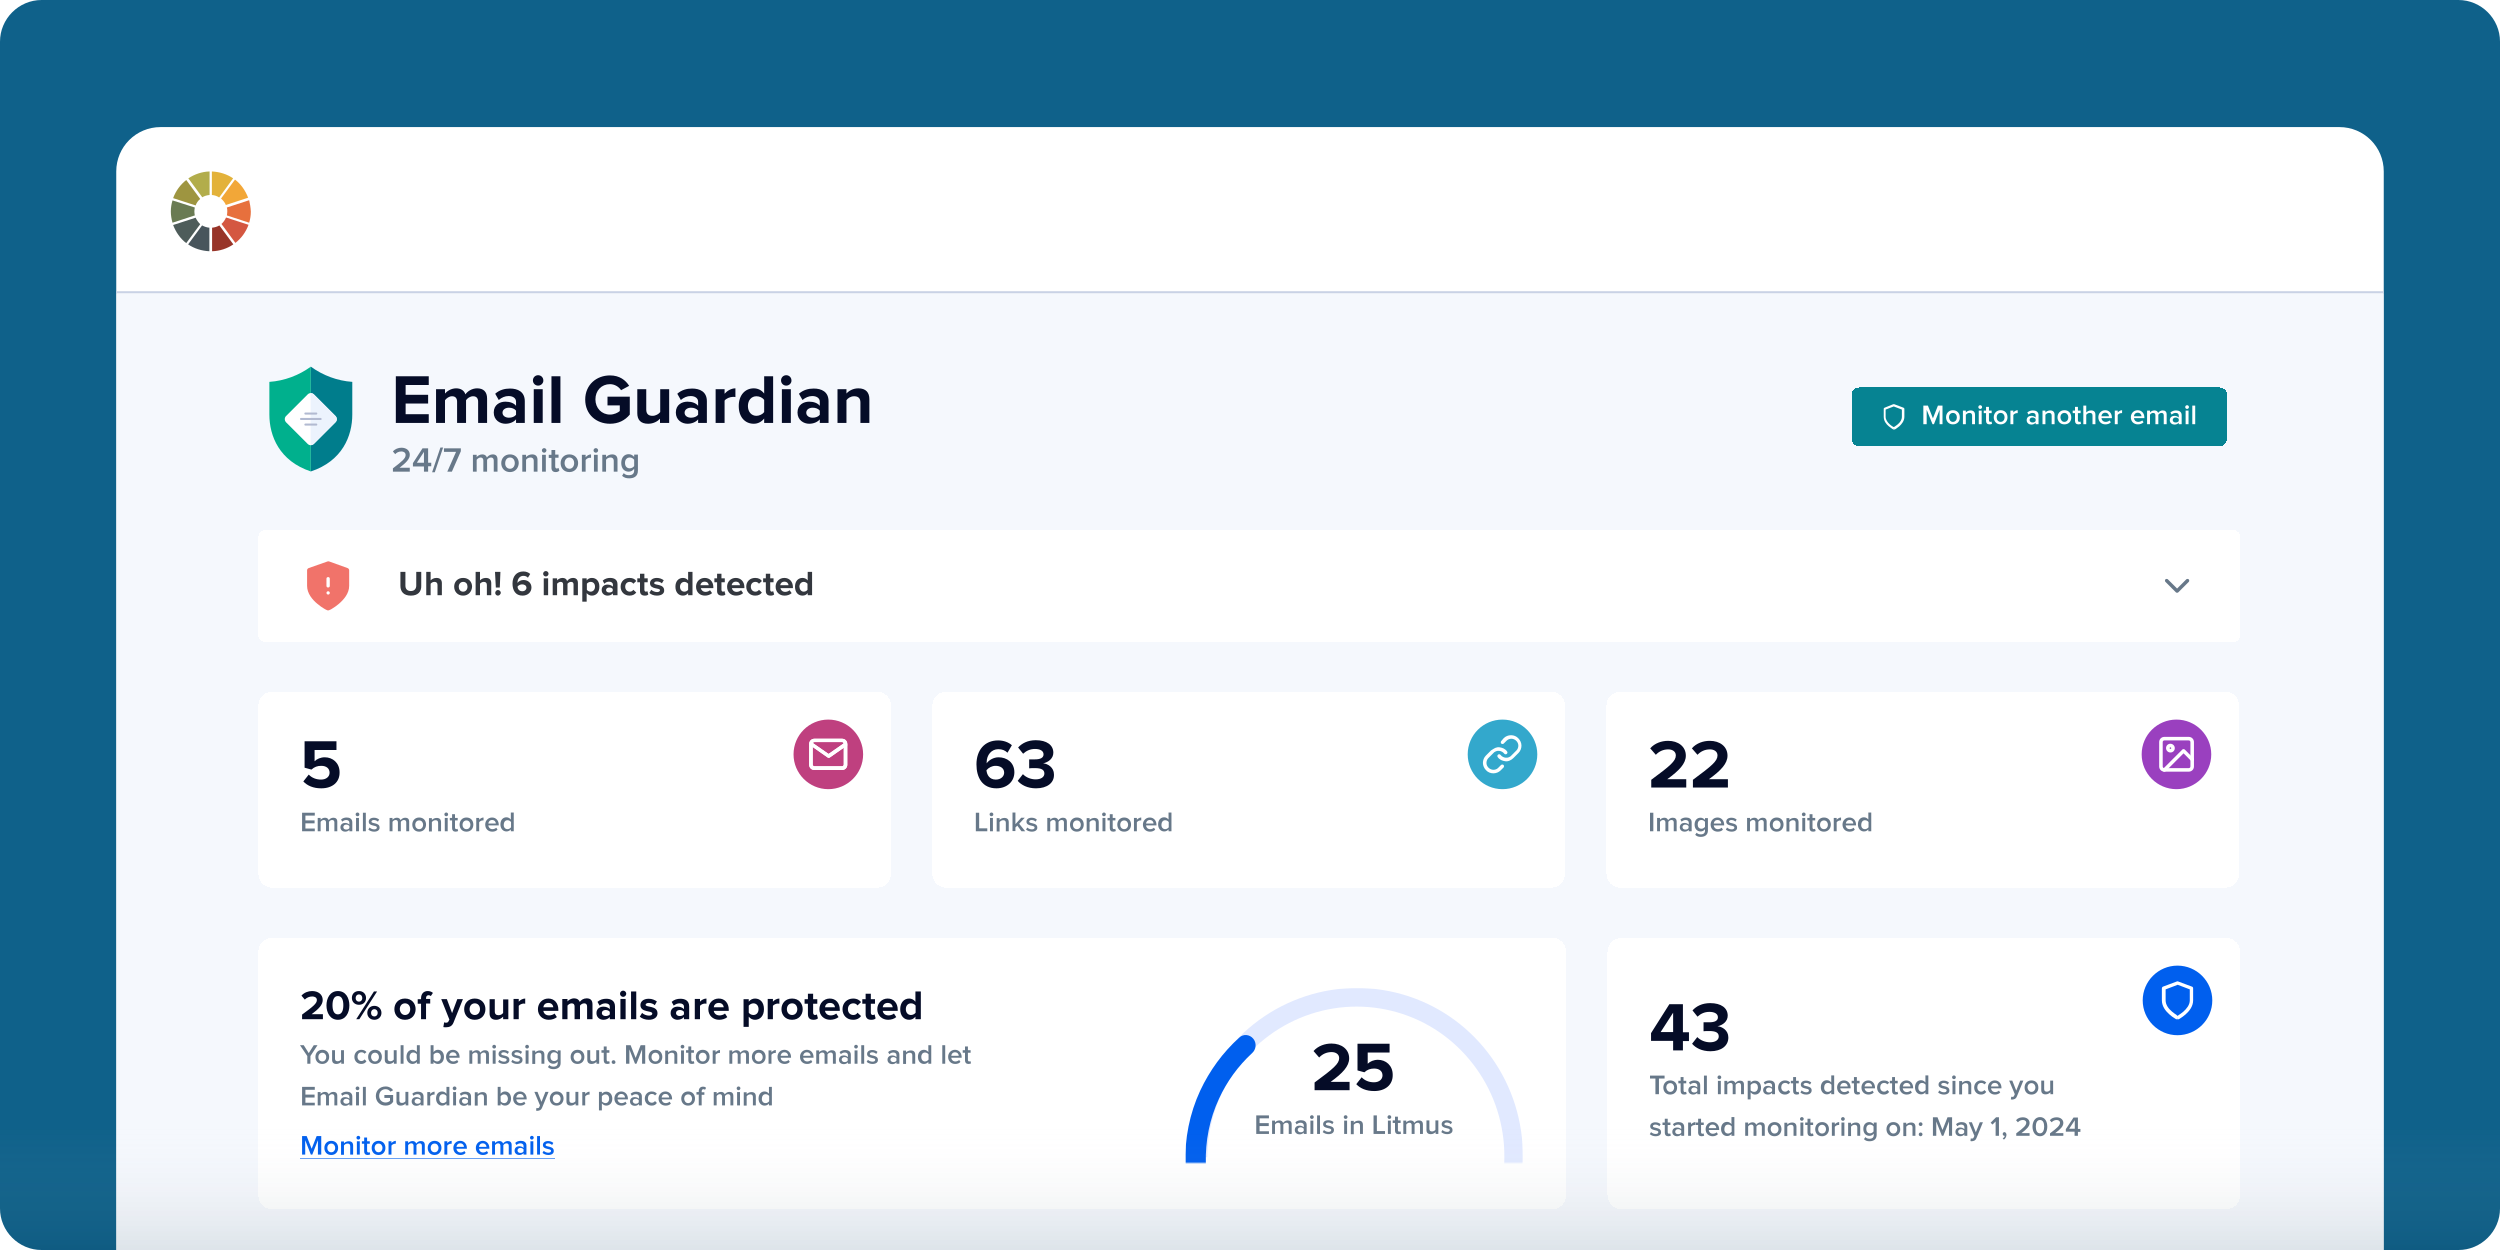 <?xml version="1.0" encoding="utf-8"?>
<!-- Generator: Adobe Illustrator 25.3.1, SVG Export Plug-In . SVG Version: 6.00 Build 0)  -->
<svg version="1.1" id="Layer_1" xmlns="http://www.w3.org/2000/svg" xmlns:xlink="http://www.w3.org/1999/xlink" x="0px" y="0px"
	 viewBox="0 0 1200 600" style="enable-background:new 0 0 1200 600;" xml:space="preserve">
<style type="text/css">
	.st0{clip-path:url(#SVGID_2_);}
	.st1{fill:#0F618A;}
	.st2{clip-path:url(#SVGID_4_);}
	.st3{fill:#FFFFFF;}
	.st4{fill:#48555C;}
	.st5{fill:#B2AD4B;}
	.st6{fill:#E3B23A;}
	.st7{fill:#4E5C5A;}
	.st8{fill:#9E9540;}
	.st9{fill:#6A7B53;}
	.st10{fill:#D45741;}
	.st11{fill:#983428;}
	.st12{fill:#E7703D;}
	.st13{fill:#F2A738;}
	.st14{fill:none;stroke:#C9D2E5;stroke-width:1.065;}
	.st15{fill:#F5F8FD;}
	.st16{fill:#068392;}
	.st17{clip-path:url(#SVGID_6_);}
	.st18{fill-rule:evenodd;clip-rule:evenodd;fill:#FFFFFF;}
	.st19{clip-path:url(#SVGID_8_);}
	.st20{fill:#007D8C;}
	.st21{fill:#00B08D;}
	.st22{fill:#ECF3FD;}
	.st23{fill:#B2BAD1;}
	.st24{fill:#050C27;}
	.st25{fill:#677889;}
	.st26{fill:#F1736A;}
	.st27{fill:#33373E;}
	.st28{fill-rule:evenodd;clip-rule:evenodd;fill:#677889;}
	.st29{fill:#BF407F;}
	.st30{fill:#33A8CC;}
	.st31{clip-path:url(#SVGID_10_);}
	.st32{fill:#9A40BF;}
	.st33{fill:#005FEE;}
	.st34{fill:#FFFFFF;filter:url(#Adobe_OpacityMaskFilter);}
	.st35{mask:url(#mask0_1854_3185_1_);}
	.st36{fill:#E1E9FF;}
	.st37{fill:url(#SVGID_11_);}
</style>
<g>
	<defs>
		<path id="SVGID_1_" d="M20,0h1160c11,0,20,9,20,20v560c0,11-9,20-20,20H20c-11,0-20-9-20-20V20C0,9,9,0,20,0z"/>
	</defs>
	<clipPath id="SVGID_2_">
		<use xlink:href="#SVGID_1_"  style="overflow:visible;"/>
	</clipPath>
	<g class="st0">
		<path class="st1" d="M20,0h1160c11,0,20,9,20,20v560c0,11-9,20-20,20H20c-11,0-20-9-20-20V20C0,9,9,0,20,0z"/>
		<g>
			<defs>
				<path id="SVGID_3_" d="M77.1,61h1045.8c11.8,0,21.3,9.5,21.3,21.3v596.4c0,11.8-9.5,21.3-21.3,21.3H77.1
					c-11.8,0-21.3-9.5-21.3-21.3V82.3C55.8,70.5,65.3,61,77.1,61z"/>
			</defs>
			<clipPath id="SVGID_4_">
				<use xlink:href="#SVGID_3_"  style="overflow:visible;"/>
			</clipPath>
			<g class="st2">
				<path class="st3" d="M77.1,61h1045.8c11.8,0,21.3,9.5,21.3,21.3v596.4c0,11.8-9.5,21.3-21.3,21.3H77.1
					c-11.8,0-21.3-9.5-21.3-21.3V82.3C55.8,70.5,65.3,61,77.1,61z"/>
				<path class="st4" d="M97,108.2l-6.7,9.1c2.9,2,6.4,3.1,10.2,3.3v-11.3C99.3,109.2,98.1,108.8,97,108.2z"/>
				<path class="st5" d="M100.6,93.6V82.3c-3.8,0.1-7.3,1.4-10.2,3.3l6.7,9.1C98,94.1,99.3,93.7,100.6,93.6z"/>
				<path class="st6" d="M111.9,85.6c-2.9-2-6.4-3.1-10.2-3.3v11.3c1.3,0.1,2.5,0.5,3.5,1.2L111.9,85.6z"/>
				<path class="st7" d="M93.9,104.5L83.1,108c1.3,3.4,3.4,6.5,6.3,8.7l6.7-9.1C95.2,106.7,94.4,105.6,93.9,104.5z"/>
				<path class="st8" d="M96.1,95.5l-6.7-9.1c-2.9,2.3-5,5.2-6.3,8.7l10.8,3.5C94.4,97.3,95.1,96.3,96.1,95.5z"/>
				<path class="st9" d="M93.3,101.5c0-0.6,0.1-1.3,0.2-1.9l-10.7-3.4c-0.5,1.7-0.8,3.4-0.8,5.3c0,1.9,0.3,3.6,0.8,5.4l10.7-3.5
					C93.4,102.7,93.3,102.2,93.3,101.5z"/>
				<path class="st10" d="M106.3,107.5l6.7,9.1c2.9-2.3,5-5.2,6.3-8.7l-10.8-3.5C108,105.6,107.2,106.7,106.3,107.5z"/>
				<path class="st11" d="M101.8,109.3v11.3c3.7-0.1,7.3-1.3,10.2-3.3l-6.7-9.1C104.3,108.8,103,109.2,101.8,109.3z"/>
				<path class="st12" d="M119.6,96.1l-10.7,3.5c0.2,0.6,0.2,1.3,0.2,1.9c0,0.6-0.1,1.3-0.2,1.9l10.7,3.5c0.5-1.7,0.8-3.4,0.8-5.3
					C120.3,99.6,120,97.8,119.6,96.1z"/>
				<path class="st13" d="M108.4,98.4l10.7-3.5c-1.3-3.4-3.4-6.5-6.3-8.7l-6.7,9.1C107.2,96.3,108,97.3,108.4,98.4z"/>
				<line class="st14" x1="55.8" y1="140.3" x2="1144.2" y2="140.3"/>
				<rect x="56" y="141" class="st15" width="1088" height="561"/>
				<g>
					<path shape-rendering="crispEdges" class="st16" d="M892.2,186h173.3c1.9,0,3.4,1.5,3.4,3.4v21.4c0,1.9-1.5,3.4-3.4,3.4H892.2
						c-1.9,0-3.4-1.5-3.4-3.4v-21.4C888.8,187.5,890.3,186,892.2,186z"/>
					<g>
						<defs>
							<rect id="SVGID_5_" x="902.2" y="193.4" width="13.4" height="13.4"/>
						</defs>
						<clipPath id="SVGID_6_">
							<use xlink:href="#SVGID_5_"  style="overflow:visible;"/>
						</clipPath>
						<g class="st17">
							<path class="st18" d="M908.8,194c0.1,0,0.3,0,0.4,0l4.5,1.7c0.2,0.1,0.4,0.3,0.4,0.5v3.9c0,1.9-1.3,3.5-2.4,4.5
								c-0.6,0.5-1.2,0.9-1.6,1.2c-0.2,0.1-0.4,0.2-0.5,0.3c-0.1,0-0.1,0.1-0.2,0.1c0,0,0,0,0,0l0,0l0,0l0,0c0,0,0,0-0.3-0.5
								c-0.2,0.5-0.2,0.5-0.2,0.5l0,0l0,0l0,0c0,0,0,0,0,0c0,0-0.1,0-0.2-0.1c-0.1-0.1-0.3-0.2-0.5-0.3c-0.4-0.3-1-0.7-1.6-1.2
								c-1.2-1-2.4-2.5-2.4-4.5v-3.9c0-0.2,0.1-0.4,0.4-0.5L908.8,194z M909,205.7l-0.2,0.5c0.2,0.1,0.3,0.1,0.5,0L909,205.7z
								 M909,205c0.1-0.1,0.2-0.1,0.4-0.2c0.4-0.3,0.9-0.6,1.5-1.1c1.1-0.9,2-2.2,2-3.6v-3.5l-3.9-1.5l-3.9,1.5v3.5
								c0,1.4,1,2.7,2,3.6c0.5,0.5,1.1,0.8,1.5,1.1C908.7,204.9,908.9,205,909,205z"/>
						</g>
					</g>
					<path class="st3" d="M932.6,203.6h-1.6v-6.9l-2.7,6.9h-0.7l-2.8-6.9v6.9h-1.6v-8.9h2.2l2.4,6.1l2.4-6.1h2.2V203.6z
						 M937.4,203.7c-2.1,0-3.3-1.6-3.3-3.4c0-1.9,1.3-3.4,3.3-3.4c2.1,0,3.3,1.5,3.3,3.4C940.8,202.2,939.5,203.7,937.4,203.7z
						 M937.4,202.5c1.2,0,1.9-1,1.9-2.2c0-1.1-0.7-2.1-1.9-2.1c-1.2,0-1.9,1-1.9,2.1C935.6,201.5,936.2,202.5,937.4,202.5z
						 M948,203.6h-1.4v-4.1c0-1-0.5-1.3-1.3-1.3c-0.7,0-1.3,0.4-1.7,0.9v4.5h-1.4v-6.5h1.4v0.9c0.4-0.5,1.3-1,2.3-1
						c1.4,0,2.1,0.8,2.1,2.1V203.6z M950.5,196.3c-0.5,0-0.9-0.4-0.9-0.9s0.4-0.9,0.9-0.9c0.5,0,0.9,0.4,0.9,0.9
						S951,196.3,950.5,196.3z M951.2,203.6h-1.4v-6.5h1.4V203.6z M955,203.7c-1.1,0-1.7-0.6-1.7-1.7v-3.7h-1.1v-1.2h1.1v-1.8h1.4
						v1.8h1.3v1.2h-1.3v3.4c0,0.4,0.2,0.8,0.6,0.8c0.3,0,0.5-0.1,0.6-0.2l0.3,1.1C956.1,203.5,955.7,203.7,955,203.7z M960.3,203.7
						c-2.1,0-3.3-1.6-3.3-3.4c0-1.9,1.3-3.4,3.3-3.4c2.1,0,3.3,1.5,3.3,3.4C963.6,202.2,962.3,203.7,960.3,203.7z M960.3,202.5
						c1.2,0,1.9-1,1.9-2.2c0-1.1-0.7-2.1-1.9-2.1c-1.2,0-1.9,1-1.9,2.1C958.4,201.5,959.1,202.5,960.3,202.5z M966.5,203.6H965v-6.5
						h1.4v0.9c0.5-0.6,1.3-1.1,2.1-1.1v1.4c-0.1,0-0.3,0-0.4,0c-0.6,0-1.4,0.4-1.7,0.9V203.6z M978.5,203.6h-1.4v-0.7
						c-0.5,0.6-1.2,0.9-2.1,0.9c-1,0-2.2-0.7-2.2-2.1c0-1.5,1.2-2.1,2.2-2.1c0.9,0,1.6,0.3,2.1,0.8v-1c0-0.8-0.6-1.2-1.5-1.2
						c-0.7,0-1.4,0.3-1.9,0.8l-0.6-1c0.8-0.7,1.7-1,2.7-1c1.4,0,2.7,0.6,2.7,2.3V203.6z M975.6,202.8c0.6,0,1.2-0.2,1.5-0.7v-1
						c-0.3-0.4-0.9-0.7-1.5-0.7c-0.8,0-1.4,0.5-1.4,1.2C974.2,202.3,974.8,202.8,975.6,202.8z M986.2,203.6h-1.4v-4.1
						c0-1-0.5-1.3-1.3-1.3c-0.7,0-1.3,0.4-1.7,0.9v4.5h-1.4v-6.5h1.4v0.9c0.4-0.5,1.3-1,2.3-1c1.4,0,2.1,0.8,2.1,2.1V203.6z
						 M990.9,203.7c-2.1,0-3.3-1.6-3.3-3.4c0-1.9,1.3-3.4,3.3-3.4c2.1,0,3.3,1.5,3.3,3.4C994.3,202.2,993,203.7,990.9,203.7z
						 M990.9,202.5c1.2,0,1.9-1,1.9-2.2c0-1.1-0.7-2.1-1.9-2.1c-1.2,0-1.9,1-1.9,2.1C989.1,201.5,989.7,202.5,990.9,202.5z
						 M997.7,203.7c-1.1,0-1.7-0.6-1.7-1.7v-3.7h-1.1v-1.2h1.1v-1.8h1.4v1.8h1.3v1.2h-1.3v3.4c0,0.4,0.2,0.8,0.6,0.8
						c0.3,0,0.5-0.1,0.6-0.2l0.3,1.1C998.7,203.5,998.3,203.7,997.7,203.7z M1005.8,203.6h-1.4v-4.1c0-1-0.5-1.3-1.3-1.3
						c-0.7,0-1.3,0.4-1.7,0.9v4.5h-1.4v-8.9h1.4v3.3c0.4-0.5,1.3-1,2.3-1c1.4,0,2.1,0.7,2.1,2.1V203.6z M1010.6,203.7
						c-2,0-3.4-1.4-3.4-3.4c0-1.9,1.4-3.4,3.3-3.4c1.9,0,3.2,1.5,3.2,3.5v0.3h-5c0.1,1,0.8,1.8,2.1,1.8c0.6,0,1.4-0.3,1.8-0.7
						l0.6,0.9C1012.6,203.4,1011.6,203.7,1010.6,203.7z M1012.3,199.8c0-0.8-0.6-1.7-1.8-1.7c-1.2,0-1.8,0.9-1.8,1.7H1012.3z
						 M1016.5,203.6h-1.4v-6.5h1.4v0.9c0.5-0.6,1.3-1.1,2.1-1.1v1.4c-0.1,0-0.2,0-0.4,0c-0.6,0-1.4,0.4-1.7,0.9V203.6z
						 M1026.2,203.7c-2,0-3.4-1.4-3.4-3.4c0-1.9,1.4-3.4,3.3-3.4c1.9,0,3.2,1.5,3.2,3.5v0.3h-5c0.1,1,0.8,1.8,2.1,1.8
						c0.6,0,1.4-0.3,1.9-0.7l0.6,0.9C1028.2,203.4,1027.2,203.7,1026.2,203.7z M1027.9,199.8c0-0.8-0.6-1.7-1.8-1.7
						c-1.2,0-1.8,0.9-1.8,1.7H1027.9z M1040,203.6h-1.4v-4.2c0-0.7-0.3-1.2-1.1-1.2c-0.6,0-1.2,0.4-1.5,0.9v4.5h-1.4v-4.2
						c0-0.7-0.3-1.2-1.1-1.2c-0.6,0-1.2,0.4-1.5,0.9v4.5h-1.4v-6.5h1.4v0.9c0.3-0.4,1.1-1,2.1-1c1,0,1.6,0.5,1.8,1.2
						c0.4-0.6,1.2-1.2,2.2-1.2c1.2,0,1.9,0.6,1.9,2V203.6z M1047.2,203.6h-1.4v-0.7c-0.5,0.6-1.2,0.9-2.1,0.9c-1,0-2.2-0.7-2.2-2.1
						c0-1.5,1.2-2.1,2.2-2.1c0.9,0,1.6,0.3,2.1,0.8v-1c0-0.8-0.6-1.2-1.5-1.2c-0.7,0-1.4,0.3-1.9,0.8l-0.6-1c0.8-0.7,1.7-1,2.7-1
						c1.4,0,2.7,0.6,2.7,2.3V203.6z M1044.3,202.8c0.6,0,1.2-0.2,1.5-0.7v-1c-0.3-0.4-0.9-0.7-1.5-0.7c-0.8,0-1.4,0.5-1.4,1.2
						C1042.9,202.3,1043.5,202.8,1044.3,202.8z M1049.8,196.3c-0.5,0-0.9-0.4-0.9-0.9s0.4-0.9,0.9-0.9c0.5,0,0.9,0.4,0.9,0.9
						S1050.2,196.3,1049.8,196.3z M1050.5,203.6h-1.4v-6.5h1.4V203.6z M1053.7,203.6h-1.4v-8.9h1.4V203.6z"/>
				</g>
				<g>
					<defs>
						<rect id="SVGID_7_" x="124" y="176" width="50.3" height="50.3"/>
					</defs>
					<clipPath id="SVGID_8_">
						<use xlink:href="#SVGID_7_"  style="overflow:visible;"/>
					</clipPath>
					<g class="st19">
						<path class="st20" d="M149.2,226.3c15.1-5,19.9-17,19.9-27.3v-15.7c-7.2-0.5-14.1-3.1-19.9-7.3V226.3z"/>
						<path class="st21" d="M149.2,226.3c-15.1-5-19.9-17-19.9-27.3v-15.7c7.2-0.5,14.1-3.1,19.9-7.3V226.3z"/>
						<path class="st3" d="M147.7,189.3l-10.4,10.4c-0.8,0.8-0.8,2.1,0,3l10.4,10.4c0.8,0.8,2.1,0.8,3,0l10.4-10.4
							c0.8-0.8,0.8-2.1,0-3l-10.4-10.4C149.8,188.5,148.5,188.5,147.7,189.3z"/>
						<path class="st22" d="M161,199.7l-10.4-10.4c-0.4-0.4-0.9-0.6-1.5-0.6v24.9c0.6,0,1.1-0.2,1.5-0.6l10.4-10.4
							c0.4-0.4,0.6-0.9,0.6-1.5S161.4,200.1,161,199.7z"/>
						<path class="st23" d="M153.9,200.6h-9.4c-0.3,0-0.5,0.2-0.5,0.5c0,0.3,0.2,0.5,0.5,0.5h9.4c0.3,0,0.5-0.2,0.5-0.5
							C154.4,200.9,154.2,200.6,153.9,200.6z"/>
						<path class="st23" d="M151.8,198h-5.2c-0.3,0-0.5,0.2-0.5,0.5c0,0.3,0.2,0.5,0.5,0.5h5.2c0.3,0,0.5-0.2,0.5-0.5
							C152.3,198.2,152.1,198,151.8,198z"/>
						<path class="st23" d="M151.8,203.3h-5.2c-0.3,0-0.5,0.2-0.5,0.5s0.2,0.5,0.5,0.5h5.2c0.3,0,0.5-0.2,0.5-0.5
							S152.1,203.3,151.8,203.3z"/>
					</g>
				</g>
				<path class="st24" d="M205.8,203h-15.8v-22.4h15.8v4.2h-11.1v4.7h10.8v4.2h-10.8v5.1h11.1V203z M233.8,203h-4.3v-10.2
					c0-1.5-0.7-2.6-2.4-2.6c-1.5,0-2.8,1-3.4,1.9V203h-4.3v-10.2c0-1.5-0.7-2.6-2.4-2.6c-1.5,0-2.7,1-3.4,1.9V203h-4.3v-16.2h4.3
					v2.1c0.7-0.9,2.8-2.5,5.3-2.5c2.4,0,3.9,1.1,4.5,2.9c0.9-1.4,3.1-2.9,5.6-2.9c3,0,4.8,1.6,4.8,4.9V203z M252,203h-4.3v-1.7
					c-1.1,1.3-3,2.1-5.1,2.1c-2.6,0-5.6-1.7-5.6-5.4c0-3.8,3-5.2,5.6-5.2c2.2,0,4.1,0.7,5.1,2v-2c0-1.6-1.4-2.7-3.6-2.7
					c-1.7,0-3.3,0.7-4.7,1.9l-1.7-3c2-1.8,4.5-2.5,7.1-2.5c3.7,0,7.1,1.5,7.1,6.1V203z M244.3,200.5c1.4,0,2.7-0.5,3.4-1.4v-2
					c-0.7-0.9-2-1.4-3.4-1.4c-1.7,0-3.1,0.9-3.1,2.4S242.6,200.5,244.3,200.5z M258.3,185.1c-1.4,0-2.5-1.1-2.5-2.5
					c0-1.4,1.1-2.5,2.5-2.5c1.4,0,2.5,1.1,2.5,2.5C260.9,183.9,259.7,185.1,258.3,185.1z M260.5,203h-4.3v-16.2h4.3V203z M269,203
					h-4.3v-22.4h4.3V203z M292.8,203.4c-6.6,0-11.9-4.5-11.9-11.6c0-7.1,5.4-11.6,11.9-11.6c4.6,0,7.5,2.3,9.2,5l-3.9,2.1
					c-1-1.6-3-2.9-5.3-2.9c-4.1,0-7,3.1-7,7.3c0,4.2,3,7.3,7,7.3c2,0,3.8-0.9,4.7-1.7v-2.7h-5.9v-4.2h10.7v8.6
					C300,201.8,296.8,203.4,292.8,203.4z M321.1,203h-4.3v-2c-1.1,1.2-3.1,2.4-5.7,2.4c-3.6,0-5.2-1.9-5.2-5.1v-11.5h4.3v9.8
					c0,2.2,1.2,3,3,3c1.6,0,3-0.9,3.7-1.8v-11h4.3V203z M339.4,203h-4.3v-1.7c-1.1,1.3-3,2.1-5.1,2.1c-2.6,0-5.6-1.7-5.6-5.4
					c0-3.8,3-5.2,5.6-5.2c2.2,0,4.1,0.7,5.1,2v-2c0-1.6-1.4-2.7-3.6-2.7c-1.7,0-3.3,0.7-4.7,1.9l-1.7-3c2-1.8,4.5-2.5,7.1-2.5
					c3.7,0,7.1,1.5,7.1,6.1V203z M331.7,200.5c1.4,0,2.7-0.5,3.4-1.4v-2c-0.7-0.9-2-1.4-3.4-1.4c-1.7,0-3.1,0.9-3.1,2.4
					S330,200.5,331.7,200.5z M347.8,203h-4.3v-16.2h4.3v2.2c1.2-1.4,3.2-2.6,5.2-2.6v4.2c-0.3-0.1-0.7-0.1-1.2-0.1
					c-1.4,0-3.3,0.8-4,1.8V203z M371.1,203h-4.3v-2.1c-1.3,1.6-3,2.5-5,2.5c-4.1,0-7.2-3.1-7.2-8.5c0-5.3,3.1-8.5,7.2-8.5
					c1.9,0,3.7,0.8,5,2.5v-8.3h4.3V203z M363.1,199.6c1.4,0,3-0.8,3.7-1.8V192c-0.7-1.1-2.2-1.8-3.7-1.8c-2.4,0-4.1,1.9-4.1,4.7
					C359,197.7,360.7,199.6,363.1,199.6z M377.4,185.1c-1.4,0-2.5-1.1-2.5-2.5c0-1.4,1.1-2.5,2.5-2.5c1.4,0,2.5,1.1,2.5,2.5
					C380,183.9,378.8,185.1,377.4,185.1z M379.6,203h-4.3v-16.2h4.3V203z M397.8,203h-4.3v-1.7c-1.1,1.3-3,2.1-5.1,2.1
					c-2.6,0-5.6-1.7-5.6-5.4c0-3.8,3-5.2,5.6-5.2c2.2,0,4.1,0.7,5.1,2v-2c0-1.6-1.4-2.7-3.6-2.7c-1.7,0-3.3,0.7-4.7,1.9l-1.7-3
					c2-1.8,4.5-2.5,7.1-2.5c3.7,0,7.1,1.5,7.1,6.1V203z M390.1,200.5c1.4,0,2.7-0.5,3.4-1.4v-2c-0.7-0.9-2-1.4-3.4-1.4
					c-1.7,0-3.1,0.9-3.1,2.4S388.4,200.5,390.1,200.5z M417.2,203H413v-9.8c0-2.2-1.2-3-3-3c-1.7,0-3,0.9-3.7,1.9V203H402v-16.2h4.3
					v2.1c1-1.2,3.1-2.5,5.7-2.5c3.6,0,5.3,2,5.3,5.2V203z"/>
				<path class="st25" d="M196.7,226.4h-8.1v-1.6c4.3-3.3,6.1-4.7,6.1-6.4c0-1.2-1-1.7-2-1.7c-1.3,0-2.3,0.5-3,1.3l-1.1-1.3
					c1-1.2,2.6-1.8,4.1-1.8c2.2,0,4,1.2,4,3.4c0,2.1-1.9,3.9-4.9,6.2h4.9V226.4z M205.5,226.4h-2v-2.5h-5.3v-1.6l4.6-7.1h2.7v6.9
					h1.5v1.7h-1.5V226.4z M203.5,222.1v-5.2l-3.4,5.2H203.5z M208.7,226.7h-1.3l4-11.9h1.3L208.7,226.7z M216.9,226.4h-2.2l4.2-9.5
					h-5.8v-1.7h8.1v1.4L216.9,226.4z M238.8,226.4h-1.8v-5.3c0-0.9-0.4-1.5-1.3-1.5c-0.8,0-1.5,0.5-1.9,1.1v5.7h-1.8v-5.3
					c0-0.9-0.4-1.5-1.3-1.5c-0.8,0-1.5,0.6-1.9,1.1v5.7h-1.8v-8.1h1.8v1.1c0.4-0.5,1.4-1.3,2.7-1.3c1.2,0,1.9,0.6,2.2,1.5
					c0.5-0.7,1.5-1.5,2.8-1.5c1.5,0,2.3,0.8,2.3,2.4V226.4z M244.8,226.6c-2.6,0-4.2-1.9-4.2-4.3c0-2.3,1.6-4.2,4.2-4.2
					s4.2,1.9,4.2,4.2C248.9,224.6,247.4,226.6,244.8,226.6z M244.8,225c1.5,0,2.3-1.3,2.3-2.7c0-1.4-0.8-2.7-2.3-2.7
					c-1.5,0-2.3,1.3-2.3,2.7C242.4,223.7,243.3,225,244.8,225z M258,226.4h-1.8v-5.1c0-1.3-0.7-1.7-1.6-1.7c-0.9,0-1.7,0.5-2.1,1.1
					v5.7h-1.8v-8.1h1.8v1.1c0.5-0.6,1.6-1.3,2.9-1.3c1.7,0,2.6,0.9,2.6,2.6V226.4z M261.2,217.3c-0.6,0-1.1-0.5-1.1-1.1
					c0-0.6,0.5-1.1,1.1-1.1c0.6,0,1.1,0.5,1.1,1.1C262.2,216.8,261.8,217.3,261.2,217.3z M262,226.4h-1.8v-8.1h1.8V226.4z
					 M266.8,226.6c-1.4,0-2.1-0.7-2.1-2.1v-4.7h-1.3v-1.5h1.3V216h1.8v2.2h1.6v1.5h-1.6v4.2c0,0.6,0.3,1,0.8,1
					c0.3,0,0.6-0.2,0.8-0.3l0.4,1.3C268.1,226.3,267.6,226.6,266.8,226.6z M273.3,226.6c-2.6,0-4.2-1.9-4.2-4.3
					c0-2.3,1.6-4.2,4.2-4.2c2.6,0,4.2,1.9,4.2,4.2C277.5,224.6,275.9,226.6,273.3,226.6z M273.3,225c1.5,0,2.3-1.3,2.3-2.7
					c0-1.4-0.8-2.7-2.3-2.7c-1.5,0-2.3,1.3-2.3,2.7C271,223.7,271.9,225,273.3,225z M281.1,226.4h-1.8v-8.1h1.8v1.2
					c0.6-0.8,1.6-1.4,2.6-1.4v1.7c-0.2,0-0.3-0.1-0.5-0.1c-0.8,0-1.7,0.5-2.1,1.1V226.4z M286,217.3c-0.6,0-1.1-0.5-1.1-1.1
					c0-0.6,0.5-1.1,1.1-1.1s1.1,0.5,1.1,1.1C287.1,216.8,286.6,217.3,286,217.3z M286.9,226.4h-1.8v-8.1h1.8V226.4z M296.4,226.4
					h-1.8v-5.1c0-1.3-0.7-1.7-1.6-1.7c-0.9,0-1.7,0.5-2.1,1.1v5.7h-1.8v-8.1h1.8v1.1c0.5-0.6,1.6-1.3,2.9-1.3c1.7,0,2.6,0.9,2.6,2.6
					V226.4z M302,229.6c-1.4,0-2.4-0.3-3.4-1.2l0.8-1.3c0.7,0.8,1.5,1,2.6,1c1.2,0,2.4-0.5,2.4-2.3V225c-0.6,0.8-1.5,1.4-2.6,1.4
					c-2.1,0-3.6-1.5-3.6-4.2c0-2.6,1.5-4.2,3.6-4.2c1,0,1.9,0.5,2.6,1.3v-1.1h1.8v7.7C306.2,228.9,304,229.6,302,229.6z
					 M302.3,224.8c0.8,0,1.7-0.5,2.1-1.1v-3c-0.4-0.6-1.3-1.1-2.1-1.1c-1.4,0-2.3,1-2.3,2.6C300,223.8,300.9,224.8,302.3,224.8z"/>
				<g>
					<path shape-rendering="crispEdges" class="st3" d="M127.4,254.4h944.5c1.9,0,3.4,1.5,3.4,3.4v47c0,1.9-1.5,3.4-3.4,3.4H127.4
						c-1.9,0-3.4-1.5-3.4-3.4v-47C124,255.9,125.5,254.4,127.4,254.4z"/>
					<path class="st26" d="M157.2,269.5c0.3-0.1,0.5-0.1,0.8,0l8.9,3.2c0.4,0.2,0.7,0.6,0.7,1v7.5c0,3.7-2.6,6.6-4.9,8.6
						c-1.2,1-2.3,1.8-3.2,2.3c-0.4,0.3-0.8,0.5-1.1,0.6c-0.3,0.2-0.7,0.3-0.9,0.3c-0.3,0-0.6-0.1-0.9-0.3c-0.3-0.1-0.6-0.3-1.1-0.6
						c-0.9-0.5-2-1.3-3.2-2.3c-2.3-1.9-4.9-4.9-4.9-8.6v-7.5c0-0.4,0.3-0.8,0.7-1L157.2,269.5z"/>
					<path class="st3" d="M156.7,281.2c0,0.5,0.3,0.8,0.8,0.8c0.5,0,0.8-0.3,0.8-0.8v-3.4c0-0.5-0.3-0.8-0.8-0.8
						c-0.5,0-0.8,0.3-0.8,0.8V281.2z"/>
					<path class="st3" d="M157.5,285.4c0.5,0,0.8-0.4,0.8-0.8c0-0.5-0.4-0.8-0.8-0.8c-0.5,0-0.8,0.4-0.8,0.8
						C156.7,285,157.1,285.4,157.5,285.4z"/>
					<path class="st27" d="M197.2,285.9c-3.4,0-5-1.9-5-4.7v-6.7h2.4v6.6c0,1.6,0.9,2.6,2.6,2.6c1.7,0,2.6-1.1,2.6-2.6v-6.6h2.4v6.7
						C202.3,284,200.6,285.9,197.2,285.9z M212.1,285.7h-2.1v-4.9c0-1.1-0.6-1.5-1.5-1.5c-0.8,0-1.5,0.5-1.8,0.9v5.5h-2.1v-11.2h2.1
						v4.1c0.5-0.6,1.5-1.2,2.8-1.2c1.8,0,2.6,1,2.6,2.5V285.7z M222.3,285.9c-2.7,0-4.3-2-4.3-4.3c0-2.3,1.6-4.2,4.3-4.2
						c2.7,0,4.3,1.9,4.3,4.2C226.5,283.9,224.9,285.9,222.3,285.9z M222.3,284c1.3,0,2.1-1.1,2.1-2.4c0-1.3-0.7-2.3-2.1-2.3
						c-1.3,0-2.1,1.1-2.1,2.3C220.2,282.9,220.9,284,222.3,284z M235.8,285.7h-2.1v-4.9c0-1.1-0.6-1.5-1.5-1.5
						c-0.8,0-1.5,0.5-1.8,0.9v5.5h-2.1v-11.2h2.1v4.1c0.5-0.6,1.5-1.2,2.8-1.2c1.8,0,2.6,1,2.6,2.5V285.7z M239.9,282H238l-0.4-7.5
						h2.6L239.9,282z M239,285.9c-0.7,0-1.3-0.6-1.3-1.3c0-0.7,0.6-1.4,1.3-1.4c0.7,0,1.4,0.6,1.4,1.4
						C240.3,285.2,239.7,285.9,239,285.9z M250.8,285.9c-3.4,0-4.8-2.6-4.8-5.8c0-3.4,1.9-5.8,5.2-5.8c1.4,0,2.5,0.5,3.3,1.2
						l-1.1,1.8c-0.6-0.6-1.2-0.9-2.2-0.9c-1.6,0-2.8,1.4-2.8,3.2c0,0.1,0,0.2,0,0.2c0.5-0.8,1.6-1.4,2.9-1.4c2,0,3.8,1.3,3.8,3.6
						C255.1,284.2,253.4,285.9,250.8,285.9z M250.7,283.8c1.3,0,2-0.9,2-1.6c0-1.2-1-1.7-2.1-1.7c-0.8,0-1.7,0.4-2.2,1.1
						C248.5,282.6,249.1,283.8,250.7,283.8z M262,276.7c-0.7,0-1.3-0.6-1.3-1.3c0-0.7,0.6-1.3,1.3-1.3c0.7,0,1.3,0.6,1.3,1.3
						C263.3,276.1,262.7,276.7,262,276.7z M263.1,285.7H261v-8.1h2.1V285.7z M277.4,285.7h-2.1v-5.1c0-0.8-0.3-1.3-1.2-1.3
						c-0.8,0-1.4,0.5-1.7,0.9v5.5h-2.1v-5.1c0-0.8-0.3-1.3-1.2-1.3c-0.7,0-1.4,0.5-1.7,0.9v5.5h-2.1v-8.1h2.1v1
						c0.4-0.5,1.4-1.2,2.6-1.2c1.2,0,2,0.6,2.2,1.5c0.5-0.7,1.5-1.5,2.8-1.5c1.5,0,2.4,0.8,2.4,2.4V285.7z M284.1,285.9
						c-1,0-1.8-0.4-2.5-1.2v4.1h-2.1v-11.2h2.1v1c0.6-0.8,1.5-1.2,2.5-1.2c2.1,0,3.6,1.5,3.6,4.2
						C287.7,284.3,286.2,285.9,284.1,285.9z M283.5,284c1.2,0,2.1-1,2.1-2.4c0-1.4-0.8-2.3-2.1-2.3c-0.7,0-1.5,0.4-1.8,0.9v2.9
						C282,283.6,282.8,284,283.5,284z M296.3,285.7h-2.1v-0.9c-0.6,0.7-1.5,1.1-2.6,1.1c-1.3,0-2.8-0.9-2.8-2.7
						c0-1.9,1.5-2.6,2.8-2.6c1.1,0,2,0.4,2.6,1v-1c0-0.8-0.7-1.4-1.8-1.4c-0.9,0-1.7,0.3-2.3,1l-0.8-1.5c1-0.9,2.3-1.3,3.5-1.3
						c1.9,0,3.6,0.7,3.6,3.1V285.7z M292.4,284.4c0.7,0,1.4-0.2,1.7-0.7v-1c-0.4-0.5-1-0.7-1.7-0.7c-0.8,0-1.5,0.5-1.5,1.2
						C290.9,284,291.6,284.4,292.4,284.4z M302.2,285.9c-2.5,0-4.3-1.8-4.3-4.3c0-2.5,1.8-4.2,4.3-4.2c1.7,0,2.7,0.7,3.2,1.5
						l-1.4,1.3c-0.4-0.6-1-0.9-1.7-0.9c-1.3,0-2.2,0.9-2.2,2.3c0,1.4,0.9,2.4,2.2,2.4c0.7,0,1.3-0.3,1.7-0.9l1.4,1.3
						C304.8,285.2,303.8,285.9,302.2,285.9z M309.5,285.9c-1.5,0-2.3-0.8-2.3-2.2v-4.2h-1.3v-1.9h1.3v-2.2h2.1v2.2h1.6v1.9h-1.6v3.6
						c0,0.5,0.3,0.9,0.7,0.9c0.3,0,0.6-0.1,0.7-0.3l0.5,1.6C310.9,285.7,310.4,285.9,309.5,285.9z M315.3,285.9
						c-1.4,0-2.8-0.5-3.6-1.3l0.9-1.5c0.6,0.6,1.8,1.1,2.8,1.1c0.9,0,1.4-0.4,1.4-0.9c0-1.3-4.8-0.2-4.8-3.4c0-1.4,1.2-2.5,3.3-2.5
						c1.4,0,2.4,0.5,3.3,1.1l-0.9,1.5c-0.5-0.5-1.4-0.9-2.4-0.9c-0.8,0-1.3,0.3-1.3,0.8c0,1.2,4.8,0.2,4.8,3.5
						C318.9,284.8,317.6,285.9,315.3,285.9z M332.4,285.7h-2.1v-1c-0.6,0.8-1.5,1.2-2.5,1.2c-2,0-3.6-1.5-3.6-4.3
						c0-2.6,1.5-4.2,3.6-4.2c1,0,1.9,0.4,2.5,1.2v-4.1h2.1V285.7z M328.5,284c0.7,0,1.5-0.4,1.8-0.9v-2.9c-0.4-0.5-1.1-0.9-1.8-0.9
						c-1.2,0-2.1,1-2.1,2.3C326.4,283,327.2,284,328.5,284z M338.4,285.9c-2.5,0-4.3-1.7-4.3-4.3c0-2.3,1.7-4.2,4.2-4.2
						c2.4,0,4.1,1.8,4.1,4.4v0.5h-6c0.2,1,1,1.8,2.3,1.8c0.7,0,1.6-0.3,2.1-0.8l1,1.4C340.9,285.5,339.6,285.9,338.4,285.9z
						 M340.2,280.9c-0.1-0.8-0.6-1.7-2-1.7c-1.3,0-1.9,0.9-2,1.7H340.2z M346.5,285.9c-1.5,0-2.3-0.8-2.3-2.2v-4.2h-1.3v-1.9h1.3
						v-2.2h2.1v2.2h1.6v1.9h-1.6v3.6c0,0.5,0.3,0.9,0.7,0.9c0.3,0,0.6-0.1,0.7-0.3l0.5,1.6C348,285.7,347.4,285.9,346.5,285.9z
						 M353.3,285.9c-2.5,0-4.3-1.7-4.3-4.3c0-2.3,1.7-4.2,4.2-4.2c2.4,0,4.1,1.8,4.1,4.4v0.5h-6c0.2,1,1,1.8,2.3,1.8
						c0.7,0,1.6-0.3,2.1-0.8l1,1.4C355.8,285.5,354.6,285.9,353.3,285.9z M355.2,280.9c-0.1-0.8-0.6-1.7-2-1.7c-1.3,0-1.9,0.9-2,1.7
						H355.2z M362.5,285.9c-2.5,0-4.3-1.8-4.3-4.3c0-2.5,1.8-4.2,4.3-4.2c1.7,0,2.7,0.7,3.2,1.5l-1.4,1.3c-0.4-0.6-1-0.9-1.7-0.9
						c-1.3,0-2.2,0.9-2.2,2.3c0,1.4,0.9,2.4,2.2,2.4c0.7,0,1.3-0.3,1.7-0.9l1.4,1.3C365.2,285.2,364.2,285.9,362.5,285.9z
						 M369.9,285.9c-1.5,0-2.3-0.8-2.3-2.2v-4.2h-1.3v-1.9h1.3v-2.2h2.1v2.2h1.6v1.9h-1.6v3.6c0,0.5,0.3,0.9,0.7,0.9
						c0.3,0,0.6-0.1,0.7-0.3l0.5,1.6C371.3,285.7,370.7,285.9,369.9,285.9z M376.6,285.9c-2.5,0-4.3-1.7-4.3-4.3
						c0-2.3,1.7-4.2,4.2-4.2c2.4,0,4.1,1.8,4.1,4.4v0.5h-6c0.2,1,1,1.8,2.3,1.8c0.7,0,1.6-0.3,2.1-0.8l1,1.4
						C379.1,285.5,377.9,285.9,376.6,285.9z M378.5,280.9c-0.1-0.8-0.6-1.7-2-1.7c-1.3,0-1.9,0.9-2,1.7H378.5z M389.8,285.7h-2.1v-1
						c-0.6,0.8-1.5,1.2-2.5,1.2c-2,0-3.6-1.5-3.6-4.3c0-2.6,1.5-4.2,3.6-4.2c1,0,1.9,0.4,2.5,1.2v-4.1h2.1V285.7z M385.8,284
						c0.7,0,1.5-0.4,1.8-0.9v-2.9c-0.4-0.5-1.1-0.9-1.8-0.9c-1.2,0-2.1,1-2.1,2.3C383.8,283,384.6,284,385.8,284z"/>
					<path class="st28" d="M1039.4,278.1c0.3-0.3,0.9-0.3,1.2,0l4.4,4.4l4.4-4.4c0.3-0.3,0.9-0.3,1.2,0c0.3,0.3,0.3,0.9,0,1.2l-5,5
						c-0.3,0.3-0.9,0.3-1.2,0l-5-5C1039.1,278.9,1039.1,278.4,1039.4,278.1z"/>
				</g>
				<g>
					<path shape-rendering="crispEdges" class="st3" d="M130.7,332H421c3.7,0,6.7,3,6.7,6.7v80.7c0,3.7-3,6.7-6.7,6.7H130.7
						c-3.7,0-6.7-3-6.7-6.7v-80.7C124,335,127,332,130.7,332z"/>
					<path class="st24" d="M154.2,378.4c-3.9,0-6.7-1.3-8.6-3.3l2.6-3.3c1.5,1.6,3.6,2.4,5.9,2.4c2.6,0,4.1-1.5,4.1-3.3
						c0-2-1.5-3.3-4-3.3c-1.8,0-3.3,0.5-4.7,1.8l-3.3-0.9v-12.7h15.3v4.2h-10.5v5.4c1.1-1.1,2.9-1.9,4.9-1.9c3.8,0,7.1,2.7,7.1,7.2
						C163.1,375.4,159.6,378.4,154.2,378.4z"/>
					<path class="st25" d="M151.1,399H145v-8.9h6.1v1.4h-4.5v2.3h4.4v1.4h-4.4v2.5h4.5V399z M161.9,399h-1.4v-4.2
						c0-0.7-0.3-1.2-1.1-1.2c-0.6,0-1.2,0.4-1.5,0.9v4.5h-1.4v-4.2c0-0.7-0.3-1.2-1.1-1.2c-0.6,0-1.2,0.4-1.5,0.9v4.5h-1.4v-6.4h1.4
						v0.9c0.3-0.4,1.1-1,2.1-1c1,0,1.5,0.5,1.8,1.2c0.4-0.6,1.2-1.2,2.2-1.2c1.2,0,1.9,0.6,1.9,1.9V399z M169.1,399h-1.4v-0.7
						c-0.5,0.6-1.2,0.9-2.1,0.9c-1,0-2.2-0.7-2.2-2.1c0-1.5,1.2-2.1,2.2-2.1c0.9,0,1.6,0.3,2.1,0.8v-1c0-0.7-0.6-1.2-1.5-1.2
						c-0.7,0-1.4,0.3-1.9,0.8l-0.6-1c0.7-0.7,1.7-1,2.7-1c1.4,0,2.7,0.6,2.7,2.3V399z M166.2,398.2c0.6,0,1.2-0.2,1.5-0.7v-1
						c-0.3-0.4-0.9-0.7-1.5-0.7c-0.8,0-1.4,0.5-1.4,1.2C164.8,397.8,165.4,398.2,166.2,398.2z M171.6,391.8c-0.5,0-0.9-0.4-0.9-0.9
						c0-0.5,0.4-0.9,0.9-0.9c0.5,0,0.9,0.4,0.9,0.9C172.5,391.4,172.1,391.8,171.6,391.8z M172.3,399h-1.4v-6.4h1.4V399z M175.6,399
						h-1.4v-8.9h1.4V399z M179.6,399.2c-1.1,0-2.1-0.4-2.8-1l0.6-1c0.5,0.5,1.3,0.9,2.2,0.9c0.8,0,1.3-0.3,1.3-0.9
						c0-1.3-3.9-0.4-3.9-2.8c0-1.1,0.9-1.9,2.5-1.9c1.1,0,1.9,0.4,2.5,0.9l-0.6,1c-0.4-0.4-1.1-0.8-1.9-0.8c-0.7,0-1.2,0.3-1.2,0.8
						c0,1.1,3.9,0.3,3.9,2.8C182.3,398.3,181.3,399.2,179.6,399.2z M196.4,399H195v-4.2c0-0.7-0.3-1.2-1.1-1.2
						c-0.6,0-1.2,0.4-1.5,0.9v4.5h-1.4v-4.2c0-0.7-0.3-1.2-1.1-1.2c-0.6,0-1.2,0.4-1.5,0.9v4.5h-1.4v-6.4h1.4v0.9
						c0.3-0.4,1.1-1,2.1-1c1,0,1.5,0.5,1.8,1.2c0.4-0.6,1.2-1.2,2.2-1.2c1.2,0,1.9,0.6,1.9,1.9V399z M201.2,399.2
						c-2.1,0-3.3-1.5-3.3-3.4c0-1.9,1.3-3.4,3.3-3.4c2.1,0,3.3,1.5,3.3,3.4C204.5,397.7,203.2,399.2,201.2,399.2z M201.2,398
						c1.2,0,1.9-1,1.9-2.1c0-1.1-0.7-2.1-1.9-2.1c-1.2,0-1.9,1-1.9,2.1C199.3,397,200,398,201.2,398z M211.7,399h-1.4v-4
						c0-1-0.5-1.3-1.3-1.3c-0.7,0-1.3,0.4-1.7,0.9v4.5h-1.4v-6.4h1.4v0.9c0.4-0.5,1.3-1,2.3-1c1.4,0,2.1,0.7,2.1,2.1V399z
						 M214.2,391.8c-0.5,0-0.9-0.4-0.9-0.9c0-0.5,0.4-0.9,0.9-0.9c0.5,0,0.9,0.4,0.9,0.9C215.1,391.4,214.7,391.8,214.2,391.8z
						 M214.9,399h-1.4v-6.4h1.4V399z M218.7,399.2c-1.1,0-1.7-0.6-1.7-1.7v-3.7h-1.1v-1.2h1.1v-1.8h1.4v1.8h1.3v1.2h-1.3v3.4
						c0,0.4,0.2,0.8,0.6,0.8c0.3,0,0.5-0.1,0.6-0.2l0.3,1.1C219.7,399,219.3,399.2,218.7,399.2z M223.9,399.2
						c-2.1,0-3.3-1.5-3.3-3.4c0-1.9,1.3-3.4,3.3-3.4c2.1,0,3.3,1.5,3.3,3.4C227.2,397.7,226,399.2,223.9,399.2z M223.9,398
						c1.2,0,1.9-1,1.9-2.1c0-1.1-0.7-2.1-1.9-2.1c-1.2,0-1.9,1-1.9,2.1C222,397,222.7,398,223.9,398z M230,399h-1.4v-6.4h1.4v0.9
						c0.5-0.6,1.3-1.1,2.1-1.1v1.4c-0.1,0-0.3,0-0.4,0c-0.6,0-1.4,0.4-1.7,0.9V399z M236.3,399.2c-1.9,0-3.4-1.3-3.4-3.4
						c0-1.9,1.4-3.4,3.3-3.4c1.9,0,3.2,1.5,3.2,3.5v0.3h-5c0.1,1,0.8,1.8,2,1.8c0.6,0,1.4-0.3,1.8-0.7l0.6,0.9
						C238.2,398.9,237.3,399.2,236.3,399.2z M238,395.3c0-0.8-0.6-1.7-1.8-1.7c-1.2,0-1.7,0.9-1.8,1.7H238z M246.6,399h-1.4v-0.9
						c-0.5,0.6-1.2,1-2.1,1c-1.6,0-2.9-1.3-2.9-3.4c0-2.1,1.2-3.4,2.9-3.4c0.8,0,1.6,0.4,2.1,1.1v-3.4h1.4V399z M243.6,398
						c0.7,0,1.3-0.4,1.7-0.9v-2.5c-0.3-0.5-1-0.9-1.7-0.9c-1.1,0-1.8,0.9-1.8,2.1C241.7,397.1,242.5,398,243.6,398z"/>
					<path class="st29" d="M397.6,345.4L397.6,345.4c9.2,0,16.7,7.5,16.7,16.7l0,0c0,9.2-7.5,16.7-16.7,16.7l0,0
						c-9.2,0-16.7-7.5-16.7-16.7l0,0C380.9,352.8,388.4,345.4,397.6,345.4z"/>
					<path class="st18" d="M390.9,356.2c-0.5,0-0.8,0.4-0.8,0.8v10c0,0.5,0.4,0.8,0.8,0.8h13.3c0.5,0,0.8-0.4,0.8-0.8v-10
						c0-0.5-0.4-0.8-0.8-0.8H390.9z M388.4,357.1c0-1.4,1.1-2.5,2.5-2.5h13.3c1.4,0,2.5,1.1,2.5,2.5v10c0,1.4-1.1,2.5-2.5,2.5h-13.3
						c-1.4,0-2.5-1.1-2.5-2.5V357.1z"/>
					<path class="st18" d="M389.8,356.4l7.9,5.5l7.9-5.5c0.4-0.3,1.3,1.1,1,1.4l-8.3,5.8c-0.3,0.2-0.7,0.2-1,0l-8.3-5.8
						C388.2,357.3,389.1,355.9,389.8,356.4z"/>
					<path class="st18" d="M390.9,356.2c-0.5,0-0.8,0.4-0.8,0.8v10c0,0.5,0.4,0.8,0.8,0.8h13.3c0.5,0,0.8-0.4,0.8-0.8v-10
						c0-0.5-0.4-0.8-0.8-0.8H390.9z M388.4,357.1c0-1.4,1.1-2.5,2.5-2.5h13.3c1.4,0,2.5,1.1,2.5,2.5v10c0,1.4-1.1,2.5-2.5,2.5h-13.3
						c-1.4,0-2.5-1.1-2.5-2.5V357.1z"/>
					<path class="st18" d="M389.8,356.4l7.9,5.5l7.9-5.5c0.4-0.3,1.3,1.1,1,1.4l-8.3,5.8c-0.3,0.2-0.7,0.2-1,0l-8.3-5.8
						C388.2,357.3,389.1,355.9,389.8,356.4z"/>
				</g>
				<g>
					<path shape-rendering="crispEdges" class="st3" d="M454.2,332h290.3c3.7,0,6.7,3,6.7,6.7v80.7c0,3.7-3,6.7-6.7,6.7H454.2
						c-3.7,0-6.7-3-6.7-6.7v-80.7C447.5,335,450.5,332,454.2,332z"/>
					<path class="st24" d="M478.3,378.4c-6.8,0-9.6-5.2-9.6-11.5c0-6.7,3.8-11.5,10.4-11.5c2.7,0,5,0.9,6.6,2.3l-2.1,3.6
						c-1.2-1.1-2.5-1.7-4.4-1.7c-3.3,0-5.6,2.8-5.6,6.3c0,0.2,0,0.3,0,0.5c1-1.5,3.3-2.9,5.7-2.9c4,0,7.6,2.5,7.6,7.2
						C486.9,375.1,483.4,378.4,478.3,378.4z M478,374.2c2.6,0,4-1.7,4-3.3c0-2.3-2-3.3-4.1-3.3c-1.7,0-3.3,0.8-4.4,2.1
						C473.7,371.9,474.9,374.2,478,374.2z M497.3,378.4c-4.1,0-7.1-1.6-8.8-3.6l2.5-3.2c1.5,1.6,3.9,2.5,6.1,2.5
						c2.7,0,4.2-1.2,4.2-2.8c0-1.8-1.4-2.6-4.5-2.6c-0.9,0-2.4,0-2.8,0.1v-4.3c0.4,0,1.9,0,2.8,0c2.5,0,4.1-0.7,4.1-2.4
						c0-1.8-1.8-2.6-4.1-2.6c-2.2,0-4.1,0.8-5.7,2.3l-2.4-3c1.8-2,4.6-3.5,8.5-3.5c5.2,0,8.4,2.3,8.4,6c0,2.8-2.4,4.6-4.9,5.1
						c2.3,0.2,5.2,2,5.2,5.3C506.1,375.7,502.7,378.4,497.3,378.4z"/>
					<path class="st25" d="M473.9,399h-5.5v-8.9h1.6v7.5h3.9V399z M475.9,391.8c-0.5,0-0.9-0.4-0.9-0.9c0-0.5,0.4-0.9,0.9-0.9
						c0.5,0,0.9,0.4,0.9,0.9C476.8,391.4,476.4,391.8,475.9,391.8z M476.6,399h-1.4v-6.4h1.4V399z M484.2,399h-1.4v-4
						c0-1-0.5-1.3-1.3-1.3c-0.7,0-1.3,0.4-1.7,0.9v4.5h-1.4v-6.4h1.4v0.9c0.4-0.5,1.3-1,2.3-1c1.4,0,2.1,0.7,2.1,2.1V399z
						 M492.1,399h-1.8l-2-2.7l-0.9,0.9v1.7H486v-8.9h1.4v5.6l2.8-3.1h1.7l-2.7,2.9L492.1,399z M495.3,399.2c-1.1,0-2.1-0.4-2.8-1
						l0.6-1c0.5,0.5,1.3,0.9,2.2,0.9c0.8,0,1.3-0.3,1.3-0.9c0-1.3-3.9-0.4-3.9-2.8c0-1.1,0.9-1.9,2.5-1.9c1.1,0,1.9,0.4,2.5,0.9
						l-0.6,1c-0.4-0.4-1.1-0.8-1.9-0.8c-0.7,0-1.2,0.3-1.2,0.8c0,1.1,3.9,0.3,3.9,2.8C498,398.3,497,399.2,495.3,399.2z M512.1,399
						h-1.4v-4.2c0-0.7-0.3-1.2-1.1-1.2c-0.6,0-1.2,0.4-1.5,0.9v4.5h-1.4v-4.2c0-0.7-0.3-1.2-1.1-1.2c-0.6,0-1.2,0.4-1.5,0.9v4.5
						h-1.4v-6.4h1.4v0.9c0.3-0.4,1.1-1,2.1-1c1,0,1.5,0.5,1.8,1.2c0.4-0.6,1.2-1.2,2.2-1.2c1.2,0,1.9,0.6,1.9,1.9V399z M516.9,399.2
						c-2.1,0-3.3-1.5-3.3-3.4c0-1.9,1.3-3.4,3.3-3.4c2.1,0,3.3,1.5,3.3,3.4C520.2,397.7,518.9,399.2,516.9,399.2z M516.9,398
						c1.2,0,1.9-1,1.9-2.1c0-1.1-0.7-2.1-1.9-2.1c-1.2,0-1.9,1-1.9,2.1C515,397,515.7,398,516.9,398z M527.4,399H526v-4
						c0-1-0.5-1.3-1.3-1.3c-0.7,0-1.3,0.4-1.7,0.9v4.5h-1.4v-6.4h1.4v0.9c0.4-0.5,1.3-1,2.3-1c1.4,0,2.1,0.7,2.1,2.1V399z
						 M529.9,391.8c-0.5,0-0.9-0.4-0.9-0.9c0-0.5,0.4-0.9,0.9-0.9c0.5,0,0.9,0.4,0.9,0.9C530.8,391.4,530.4,391.8,529.9,391.8z
						 M530.6,399h-1.4v-6.4h1.4V399z M534.4,399.2c-1.1,0-1.7-0.6-1.7-1.7v-3.7h-1.1v-1.2h1.1v-1.8h1.4v1.8h1.3v1.2h-1.3v3.4
						c0,0.4,0.2,0.8,0.6,0.8c0.3,0,0.5-0.1,0.6-0.2l0.3,1.1C535.4,399,535,399.2,534.4,399.2z M539.6,399.2c-2.1,0-3.3-1.5-3.3-3.4
						c0-1.9,1.3-3.4,3.3-3.4c2.1,0,3.3,1.5,3.3,3.4C542.9,397.7,541.7,399.2,539.6,399.2z M539.6,398c1.2,0,1.9-1,1.9-2.1
						c0-1.1-0.7-2.1-1.9-2.1c-1.2,0-1.9,1-1.9,2.1C537.7,397,538.4,398,539.6,398z M545.7,399h-1.4v-6.4h1.4v0.9
						c0.5-0.6,1.3-1.1,2.1-1.1v1.4c-0.1,0-0.3,0-0.4,0c-0.6,0-1.4,0.4-1.7,0.9V399z M552,399.2c-1.9,0-3.4-1.3-3.4-3.4
						c0-1.9,1.4-3.4,3.3-3.4c1.9,0,3.2,1.5,3.2,3.5v0.3h-5c0.1,1,0.8,1.8,2,1.8c0.6,0,1.4-0.3,1.8-0.7l0.6,0.9
						C553.9,398.9,553,399.2,552,399.2z M553.7,395.3c0-0.8-0.6-1.7-1.8-1.7c-1.2,0-1.7,0.9-1.8,1.7H553.7z M562.3,399h-1.4v-0.9
						c-0.5,0.6-1.2,1-2.1,1c-1.6,0-2.9-1.3-2.9-3.4c0-2.1,1.2-3.4,2.9-3.4c0.8,0,1.6,0.4,2.1,1.1v-3.4h1.4V399z M559.3,398
						c0.7,0,1.3-0.4,1.7-0.9v-2.5c-0.3-0.5-1-0.9-1.7-0.9c-1.1,0-1.8,0.9-1.8,2.1C557.4,397.1,558.2,398,559.3,398z"/>
					<path class="st30" d="M721.2,345.4L721.2,345.4c9.2,0,16.7,7.5,16.7,16.7l0,0c0,9.2-7.5,16.7-16.7,16.7l0,0
						c-9.2,0-16.7-7.5-16.7-16.7l0,0C704.5,352.8,712,345.4,721.2,345.4z"/>
					<g>
						<defs>
							<rect id="SVGID_9_" x="711.2" y="352" width="20" height="20"/>
						</defs>
						<clipPath id="SVGID_10_">
							<use xlink:href="#SVGID_9_"  style="overflow:visible;"/>
						</clipPath>
						<g class="st31">
							<path class="st18" d="M721.8,354.3c0.9-0.9,2.2-1.4,3.5-1.4c1.3,0,2.6,0.5,3.5,1.5c0.9,0.9,1.5,2.2,1.5,3.5
								c0,1.3-0.5,2.6-1.4,3.5l0,0l-2.5,2.5c-0.5,0.5-1.1,0.9-1.8,1.2c-0.7,0.3-1.4,0.4-2.1,0.3c-0.7-0.1-1.4-0.3-2-0.6
								s-1.2-0.8-1.6-1.4c-0.3-0.4-0.2-0.9,0.2-1.2c0.4-0.3,0.9-0.2,1.2,0.2c0.3,0.4,0.7,0.7,1.1,0.9c0.4,0.2,0.9,0.4,1.4,0.4
								c0.5,0,1,0,1.4-0.2c0.4-0.2,0.9-0.4,1.2-0.8l2.5-2.5c0.6-0.6,0.9-1.5,0.9-2.3c0-0.9-0.4-1.7-1-2.3c-0.6-0.6-1.5-1-2.3-1
								c-0.9,0-1.7,0.3-2.3,0.9l-1.4,1.4c-0.3,0.3-0.9,0.3-1.2,0c-0.3-0.3-0.3-0.9,0-1.2L721.8,354.3L721.8,354.3z"/>
							<path class="st18" d="M717.7,359c0.7-0.3,1.4-0.4,2.1-0.3s1.4,0.3,2,0.6c0.6,0.3,1.2,0.8,1.6,1.4c0.3,0.4,0.2,0.9-0.2,1.2
								c-0.4,0.3-0.9,0.2-1.2-0.2c-0.3-0.4-0.7-0.7-1.1-0.9c-0.4-0.2-0.9-0.4-1.4-0.4c-0.5,0-1,0-1.4,0.2c-0.4,0.2-0.9,0.4-1.2,0.8
								l-2.5,2.5c-0.6,0.6-0.9,1.5-0.9,2.3c0,0.9,0.4,1.7,1,2.3c0.6,0.6,1.5,1,2.3,1c0.9,0,1.7-0.3,2.3-0.9l1.4-1.4
								c0.3-0.3,0.9-0.3,1.2,0c0.3,0.3,0.3,0.9,0,1.2l-1.4,1.4l0,0c-0.9,0.9-2.2,1.4-3.5,1.4c-1.3,0-2.6-0.5-3.5-1.5
								c-0.9-0.9-1.5-2.2-1.5-3.5c0-1.3,0.5-2.6,1.4-3.5l0,0l2.5-2.5l0,0C716.5,359.7,717.1,359.3,717.7,359z"/>
						</g>
					</g>
				</g>
				<g>
					<path shape-rendering="crispEdges" class="st3" d="M777.8,332h290.3c3.7,0,6.7,3,6.7,6.7v80.7c0,3.7-3,6.7-6.7,6.7H777.8
						c-3.7,0-6.7-3-6.7-6.7v-80.7C771.1,335,774.1,332,777.8,332z"/>
					<path class="st24" d="M809.4,378h-16.8v-3.7c9.1-6.7,11.8-9,11.8-11.7c0-2-1.8-2.9-3.6-2.9c-2.5,0-4.5,1-6,2.6l-2.7-3.1
						c2.2-2.5,5.5-3.6,8.6-3.6c4.8,0,8.5,2.7,8.5,7.1c0,3.8-3.1,7.1-8.9,11.3h9.1V378z M829.4,378h-16.8v-3.7
						c9.1-6.7,11.8-9,11.8-11.7c0-2-1.8-2.9-3.6-2.9c-2.5,0-4.5,1-6,2.6l-2.7-3.1c2.2-2.5,5.5-3.6,8.6-3.6c4.8,0,8.5,2.7,8.5,7.1
						c0,3.8-3.1,7.1-8.9,11.3h9.1V378z"/>
					<path class="st25" d="M793.6,399h-1.6v-8.9h1.6V399z M804.8,399h-1.4v-4.2c0-0.7-0.3-1.2-1.1-1.2c-0.6,0-1.2,0.4-1.5,0.9v4.5
						h-1.4v-4.2c0-0.7-0.3-1.2-1.1-1.2c-0.6,0-1.2,0.4-1.5,0.9v4.5h-1.4v-6.4h1.4v0.9c0.3-0.4,1.1-1,2.1-1c1,0,1.5,0.5,1.8,1.2
						c0.4-0.6,1.2-1.2,2.2-1.2c1.2,0,1.9,0.6,1.9,1.9V399z M812,399h-1.4v-0.7c-0.5,0.6-1.2,0.9-2.1,0.9c-1,0-2.2-0.7-2.2-2.1
						c0-1.5,1.2-2.1,2.2-2.1c0.9,0,1.6,0.3,2.1,0.8v-1c0-0.7-0.6-1.2-1.5-1.2c-0.7,0-1.4,0.3-1.9,0.8l-0.6-1c0.7-0.7,1.7-1,2.7-1
						c1.4,0,2.7,0.6,2.7,2.3V399z M809,398.2c0.6,0,1.2-0.2,1.5-0.7v-1c-0.3-0.4-0.9-0.7-1.5-0.7c-0.8,0-1.4,0.5-1.4,1.2
						C807.6,397.8,808.2,398.2,809,398.2z M816.4,401.7c-1.1,0-1.9-0.2-2.7-1l0.7-1c0.5,0.6,1.2,0.8,2.1,0.8c0.9,0,1.9-0.4,1.9-1.8
						V398c-0.5,0.7-1.2,1.1-2.1,1.1c-1.6,0-2.9-1.2-2.9-3.3c0-2.1,1.2-3.3,2.9-3.3c0.8,0,1.5,0.4,2.1,1.1v-0.9h1.4v6.1
						C819.7,401,818,401.7,816.4,401.7z M816.7,397.8c0.7,0,1.3-0.4,1.7-0.9v-2.4c-0.3-0.5-1-0.9-1.7-0.9c-1.1,0-1.8,0.8-1.8,2.1
						S815.5,397.8,816.7,397.8z M824.5,399.2c-1.9,0-3.4-1.3-3.4-3.4c0-1.9,1.4-3.4,3.3-3.4c1.9,0,3.2,1.5,3.2,3.5v0.3h-5
						c0.1,1,0.8,1.8,2,1.8c0.6,0,1.4-0.3,1.8-0.7l0.6,0.9C826.5,398.9,825.5,399.2,824.5,399.2z M826.2,395.3c0-0.8-0.6-1.7-1.8-1.7
						c-1.2,0-1.7,0.9-1.8,1.7H826.2z M831.2,399.2c-1.1,0-2.1-0.4-2.8-1l0.6-1c0.5,0.5,1.3,0.9,2.2,0.9c0.8,0,1.3-0.3,1.3-0.9
						c0-1.3-3.9-0.4-3.9-2.8c0-1.1,0.9-1.9,2.5-1.9c1.1,0,1.9,0.4,2.5,0.9l-0.6,1c-0.4-0.4-1.1-0.8-1.9-0.8c-0.7,0-1.2,0.3-1.2,0.8
						c0,1.1,3.9,0.3,3.9,2.8C833.9,398.3,832.9,399.2,831.2,399.2z M848,399h-1.4v-4.2c0-0.7-0.3-1.2-1.1-1.2
						c-0.6,0-1.2,0.4-1.5,0.9v4.5h-1.4v-4.2c0-0.7-0.3-1.2-1.1-1.2c-0.6,0-1.2,0.4-1.5,0.9v4.5h-1.4v-6.4h1.4v0.9
						c0.3-0.4,1.1-1,2.1-1c1,0,1.5,0.5,1.8,1.2c0.4-0.6,1.2-1.2,2.2-1.2c1.2,0,1.9,0.6,1.9,1.9V399z M852.8,399.2
						c-2.1,0-3.3-1.5-3.3-3.4c0-1.9,1.3-3.4,3.3-3.4c2.1,0,3.3,1.5,3.3,3.4C856.1,397.7,854.8,399.2,852.8,399.2z M852.8,398
						c1.2,0,1.9-1,1.9-2.1c0-1.1-0.7-2.1-1.9-2.1c-1.2,0-1.9,1-1.9,2.1C850.9,397,851.6,398,852.8,398z M863.3,399h-1.4v-4
						c0-1-0.5-1.3-1.3-1.3c-0.7,0-1.3,0.4-1.7,0.9v4.5h-1.4v-6.4h1.4v0.9c0.4-0.5,1.3-1,2.3-1c1.4,0,2.1,0.7,2.1,2.1V399z
						 M865.8,391.8c-0.5,0-0.9-0.4-0.9-0.9c0-0.5,0.4-0.9,0.9-0.9c0.5,0,0.9,0.4,0.9,0.9C866.7,391.4,866.3,391.8,865.8,391.8z
						 M866.5,399h-1.4v-6.4h1.4V399z M870.3,399.2c-1.1,0-1.7-0.6-1.7-1.7v-3.7h-1.1v-1.2h1.1v-1.8h1.4v1.8h1.3v1.2H870v3.4
						c0,0.4,0.2,0.8,0.6,0.8c0.3,0,0.5-0.1,0.6-0.2l0.3,1.1C871.3,399,870.9,399.2,870.3,399.2z M875.5,399.2
						c-2.1,0-3.3-1.5-3.3-3.4c0-1.9,1.3-3.4,3.3-3.4c2.1,0,3.3,1.5,3.3,3.4C878.8,397.7,877.5,399.2,875.5,399.2z M875.5,398
						c1.2,0,1.9-1,1.9-2.1c0-1.1-0.7-2.1-1.9-2.1c-1.2,0-1.9,1-1.9,2.1C873.6,397,874.3,398,875.5,398z M881.6,399h-1.4v-6.4h1.4
						v0.9c0.5-0.6,1.3-1.1,2.1-1.1v1.4c-0.1,0-0.3,0-0.4,0c-0.6,0-1.4,0.4-1.7,0.9V399z M887.8,399.2c-1.9,0-3.4-1.3-3.4-3.4
						c0-1.9,1.4-3.4,3.3-3.4c1.9,0,3.2,1.5,3.2,3.5v0.3h-5c0.1,1,0.8,1.8,2,1.8c0.6,0,1.4-0.3,1.8-0.7l0.6,0.9
						C889.8,398.9,888.9,399.2,887.8,399.2z M889.6,395.3c0-0.8-0.6-1.7-1.8-1.7c-1.2,0-1.7,0.9-1.8,1.7H889.6z M898.2,399h-1.4
						v-0.9c-0.5,0.6-1.2,1-2.1,1c-1.6,0-2.9-1.3-2.9-3.4c0-2.1,1.2-3.4,2.9-3.4c0.8,0,1.6,0.4,2.1,1.1v-3.4h1.4V399z M895.2,398
						c0.7,0,1.3-0.4,1.7-0.9v-2.5c-0.3-0.5-1-0.9-1.7-0.9c-1.1,0-1.8,0.9-1.8,2.1C893.3,397.1,894,398,895.2,398z"/>
					<path class="st32" d="M1044.7,345.4L1044.7,345.4c9.2,0,16.7,7.5,16.7,16.7l0,0c0,9.2-7.5,16.7-16.7,16.7l0,0
						c-9.2,0-16.7-7.5-16.7-16.7l0,0C1028,352.8,1035.5,345.4,1044.7,345.4z"/>
					<path class="st18" d="M1038.9,355.4c-0.5,0-0.8,0.4-0.8,0.8v11.7c0,0.5,0.4,0.8,0.8,0.8h11.7c0.5,0,0.8-0.4,0.8-0.8v-11.7
						c0-0.5-0.4-0.8-0.8-0.8H1038.9z M1036.4,356.2c0-1.4,1.1-2.5,2.5-2.5h11.7c1.4,0,2.5,1.1,2.5,2.5v11.7c0,1.4-1.1,2.5-2.5,2.5
						h-11.7c-1.4,0-2.5-1.1-2.5-2.5V356.2z"/>
					<path class="st18" d="M1041.8,358.7c-0.2,0-0.4,0.2-0.4,0.4c0,0.2,0.2,0.4,0.4,0.4c0.2,0,0.4-0.2,0.4-0.4
						C1042.2,358.9,1042,358.7,1041.8,358.7z M1039.7,359.1c0-1.2,0.9-2.1,2.1-2.1c1.1,0,2.1,0.9,2.1,2.1c0,1.2-0.9,2.1-2.1,2.1
						C1040.7,361.2,1039.7,360.3,1039.7,359.1z"/>
					<path class="st18" d="M1047.5,359.8c0.3-0.3,0.9-0.3,1.2,0l4.2,4.2c0.3,0.3,0.3,0.9,0,1.2c-0.3,0.3-0.9,0.3-1.2,0l-3.6-3.6
						l-8.6,8.6c-0.3,0.3-0.9,0.3-1.2,0c-0.3-0.3-0.3-0.9,0-1.2L1047.5,359.8z"/>
				</g>
				<g>
					<path shape-rendering="crispEdges" class="st3" d="M130.7,450.1H745c3.7,0,6.7,3,6.7,6.7v117c0,3.7-3,6.7-6.7,6.7H130.7
						c-3.7,0-6.7-3-6.7-6.7v-117C124,453.1,127,450.1,130.7,450.1z"/>
					<path class="st24" d="M155,489.2h-10V487c5.5-4,7.1-5.4,7.1-7c0-1.2-1.1-1.7-2.2-1.7c-1.5,0-2.7,0.6-3.6,1.5l-1.6-1.9
						c1.3-1.5,3.3-2.2,5.1-2.2c2.9,0,5.1,1.6,5.1,4.3c0,2.3-1.9,4.3-5.3,6.8h5.4V489.2z M162.2,489.5c-3.8,0-5.5-3.5-5.5-6.9
						s1.7-6.9,5.5-6.9c3.8,0,5.5,3.4,5.5,6.9S166,489.5,162.2,489.5z M162.2,486.9c1.9,0,2.6-1.9,2.6-4.4c0-2.5-0.7-4.4-2.6-4.4
						c-1.9,0-2.6,1.9-2.6,4.4C159.6,485,160.3,486.9,162.2,486.9z M172.3,482.3c-2,0-3.4-1.4-3.4-3.3c0-1.9,1.3-3.3,3.4-3.3
						c2.1,0,3.4,1.5,3.4,3.3C175.7,480.9,174.4,482.3,172.3,482.3z M172.5,489.2H171l8.5-13.3h1.5L172.5,489.2z M179.7,489.5
						c-2,0-3.4-1.4-3.4-3.3c0-1.9,1.3-3.4,3.4-3.4c2,0,3.4,1.5,3.4,3.4C183.1,488,181.7,489.5,179.7,489.5z M172.3,480.8
						c0.9,0,1.6-0.7,1.6-1.7c0-1.1-0.7-1.8-1.6-1.8c-0.9,0-1.6,0.7-1.6,1.8C170.7,480.1,171.4,480.8,172.3,480.8z M179.7,487.9
						c0.9,0,1.6-0.7,1.6-1.7c0-1.1-0.7-1.8-1.6-1.8c-0.9,0-1.6,0.7-1.6,1.8C178.1,487.2,178.7,487.9,179.7,487.9z M194.4,489.5
						c-3.2,0-5.1-2.3-5.1-5.1s1.9-5.1,5.1-5.1c3.2,0,5.1,2.3,5.1,5.1S197.6,489.5,194.4,489.5z M194.4,487.2c1.6,0,2.5-1.3,2.5-2.8
						c0-1.5-0.9-2.8-2.5-2.8c-1.6,0-2.5,1.3-2.5,2.8C192,485.9,192.9,487.2,194.4,487.2z M204.6,489.2h-2.5v-7.4h-1.6v-2.2h1.6v-0.4
						c0-2.2,1.3-3.5,3.2-3.5c0.9,0,1.9,0.3,2.5,0.9l-1,1.5c-0.3-0.2-0.6-0.4-1.1-0.4c-0.7,0-1.2,0.5-1.2,1.4v0.4h2v2.2h-2V489.2z
						 M212.8,493l0.4-2.3c0.2,0.1,0.6,0.2,0.8,0.2c0.7,0,1.1-0.2,1.3-0.7l0.4-0.8l-3.9-9.8h2.7l2.5,6.7l2.5-6.7h2.7l-4.5,11.2
						c-0.7,1.8-2,2.3-3.7,2.3C213.8,493.1,213.1,493.1,212.8,493z M227.9,489.5c-3.2,0-5.1-2.3-5.1-5.1s1.9-5.1,5.1-5.1
						c3.2,0,5.1,2.3,5.1,5.1S231.1,489.5,227.9,489.5z M227.9,487.2c1.6,0,2.5-1.3,2.5-2.8c0-1.5-0.9-2.8-2.5-2.8
						c-1.6,0-2.5,1.3-2.5,2.8C225.4,485.9,226.3,487.2,227.9,487.2z M244,489.2h-2.5V488c-0.7,0.7-1.8,1.5-3.4,1.5
						c-2.1,0-3.1-1.2-3.1-3v-6.9h2.5v5.9c0,1.3,0.7,1.8,1.8,1.8c1,0,1.8-0.5,2.2-1.1v-6.5h2.5V489.2z M249,489.2h-2.5v-9.7h2.5v1.3
						c0.7-0.8,1.9-1.5,3.1-1.5v2.5c-0.2,0-0.4-0.1-0.7-0.1c-0.8,0-2,0.5-2.4,1.1V489.2z M263.4,489.5c-2.9,0-5.2-2-5.2-5.1
						c0-2.8,2.1-5.1,5-5.1c2.9,0,4.8,2.2,4.8,5.3v0.6h-7.2c0.2,1.2,1.1,2.2,2.8,2.2c0.8,0,1.9-0.3,2.6-0.9l1.1,1.7
						C266.4,489,264.9,489.5,263.4,489.5z M265.6,483.5c-0.1-0.9-0.7-2.1-2.4-2.1c-1.6,0-2.3,1.1-2.4,2.1H265.6z M284.4,489.2h-2.6
						v-6.1c0-0.9-0.4-1.5-1.4-1.5c-0.9,0-1.6,0.6-2,1.1v6.5h-2.6v-6.1c0-0.9-0.4-1.5-1.4-1.5c-0.9,0-1.6,0.6-2,1.1v6.5h-2.5v-9.7
						h2.5v1.2c0.4-0.6,1.7-1.5,3.2-1.5c1.4,0,2.3,0.7,2.7,1.7c0.6-0.9,1.8-1.7,3.3-1.7c1.8,0,2.8,0.9,2.8,2.9V489.2z M295.3,489.2
						h-2.6v-1c-0.7,0.8-1.8,1.3-3.1,1.3c-1.5,0-3.3-1-3.3-3.2c0-2.3,1.8-3.1,3.3-3.1c1.3,0,2.4,0.4,3.1,1.2v-1.2
						c0-1-0.8-1.6-2.1-1.6c-1,0-2,0.4-2.8,1.1l-1-1.8c1.2-1.1,2.7-1.5,4.2-1.5c2.2,0,4.2,0.9,4.2,3.7V489.2z M290.7,487.7
						c0.8,0,1.6-0.3,2-0.8v-1.2c-0.4-0.6-1.2-0.9-2-0.9c-1,0-1.8,0.5-1.8,1.5C288.9,487.2,289.7,487.7,290.7,487.7z M299.1,478.5
						c-0.8,0-1.5-0.7-1.5-1.5s0.7-1.5,1.5-1.5c0.8,0,1.5,0.7,1.5,1.5S299.9,478.5,299.1,478.5z M300.3,489.2h-2.5v-9.7h2.5V489.2z
						 M305.4,489.2h-2.5v-13.3h2.5V489.2z M311.4,489.5c-1.7,0-3.3-0.6-4.3-1.5l1.1-1.8c0.7,0.7,2.1,1.3,3.3,1.3
						c1.1,0,1.6-0.4,1.6-1c0-1.6-5.7-0.3-5.7-4.1c0-1.6,1.4-3,4-3c1.6,0,2.9,0.6,3.9,1.3l-1,1.8c-0.6-0.6-1.7-1.1-2.9-1.1
						c-0.9,0-1.5,0.4-1.5,0.9c0,1.4,5.7,0.2,5.7,4.1C315.6,488.2,314.1,489.5,311.4,489.5z M330.9,489.2h-2.6v-1
						c-0.7,0.8-1.8,1.3-3.1,1.3c-1.5,0-3.3-1-3.3-3.2c0-2.3,1.8-3.1,3.3-3.1c1.3,0,2.4,0.4,3.1,1.2v-1.2c0-1-0.8-1.6-2.1-1.6
						c-1,0-2,0.4-2.8,1.1l-1-1.8c1.2-1.1,2.7-1.5,4.2-1.5c2.2,0,4.2,0.9,4.2,3.7V489.2z M326.3,487.7c0.8,0,1.6-0.3,2-0.8v-1.2
						c-0.4-0.6-1.2-0.9-2-0.9c-1,0-1.8,0.5-1.8,1.5C324.5,487.2,325.3,487.7,326.3,487.7z M336,489.2h-2.5v-9.7h2.5v1.3
						c0.7-0.8,1.9-1.5,3.1-1.5v2.5c-0.2,0-0.4-0.1-0.7-0.1c-0.8,0-2,0.5-2.4,1.1V489.2z M345.2,489.5c-2.9,0-5.2-2-5.2-5.1
						c0-2.8,2.1-5.1,5-5.1c2.9,0,4.8,2.2,4.8,5.3v0.6h-7.2c0.2,1.2,1.1,2.2,2.8,2.2c0.8,0,1.9-0.3,2.6-0.9l1.1,1.7
						C348.2,489,346.7,489.5,345.2,489.5z M347.4,483.5c-0.1-0.9-0.7-2.1-2.4-2.1c-1.6,0-2.3,1.1-2.4,2.1H347.4z M362.4,489.5
						c-1.1,0-2.2-0.5-3-1.5v4.9h-2.5v-13.3h2.5v1.2c0.7-0.9,1.8-1.5,3-1.5c2.5,0,4.3,1.8,4.3,5.1S364.8,489.5,362.4,489.5z
						 M361.6,487.2c1.5,0,2.5-1.1,2.5-2.8c0-1.7-1-2.8-2.5-2.8c-0.8,0-1.7,0.5-2.2,1.1v3.4C359.8,486.7,360.7,487.2,361.6,487.2z
						 M371,489.2h-2.5v-9.7h2.5v1.3c0.7-0.8,1.9-1.5,3.1-1.5v2.5c-0.2,0-0.4-0.1-0.7-0.1c-0.8,0-2,0.5-2.4,1.1V489.2z M380.2,489.5
						c-3.2,0-5.1-2.3-5.1-5.1s1.9-5.1,5.1-5.1c3.2,0,5.1,2.3,5.1,5.1S383.4,489.5,380.2,489.5z M380.2,487.2c1.6,0,2.5-1.3,2.5-2.8
						c0-1.5-0.9-2.8-2.5-2.8c-1.6,0-2.5,1.3-2.5,2.8C377.7,485.9,378.6,487.2,380.2,487.2z M390.5,489.5c-1.8,0-2.7-0.9-2.7-2.7v-5
						h-1.6v-2.2h1.6v-2.6h2.5v2.6h2v2.2h-2v4.3c0,0.6,0.3,1.1,0.9,1.1c0.4,0,0.7-0.1,0.9-0.3l0.5,1.9
						C392.2,489.2,391.5,489.5,390.5,489.5z M398.5,489.5c-2.9,0-5.2-2-5.2-5.1c0-2.8,2.1-5.1,5-5.1c2.9,0,4.8,2.2,4.8,5.3v0.6H396
						c0.2,1.2,1.1,2.2,2.8,2.2c0.8,0,1.9-0.3,2.6-0.9l1.1,1.7C401.5,489,400,489.5,398.5,489.5z M400.8,483.5
						c-0.1-0.9-0.7-2.1-2.4-2.1c-1.6,0-2.3,1.1-2.4,2.1H400.8z M409.5,489.5c-3,0-5.1-2.1-5.1-5.1c0-3,2.2-5.1,5.1-5.1
						c2,0,3.2,0.9,3.8,1.7l-1.7,1.6c-0.5-0.7-1.2-1-2-1c-1.5,0-2.6,1.1-2.6,2.8s1.1,2.8,2.6,2.8c0.9,0,1.6-0.4,2-1.1l1.7,1.6
						C412.7,488.6,411.5,489.5,409.5,489.5z M418.2,489.5c-1.8,0-2.7-0.9-2.7-2.7v-5h-1.6v-2.2h1.6v-2.6h2.5v2.6h2v2.2h-2v4.3
						c0,0.6,0.3,1.1,0.9,1.1c0.4,0,0.7-0.1,0.9-0.3l0.5,1.9C420,489.2,419.3,489.5,418.2,489.5z M426.3,489.5c-2.9,0-5.2-2-5.2-5.1
						c0-2.8,2.1-5.1,5-5.1c2.9,0,4.8,2.2,4.8,5.3v0.6h-7.2c0.2,1.2,1.1,2.2,2.8,2.2c0.8,0,1.9-0.3,2.6-0.9l1.1,1.7
						C429.3,489,427.8,489.5,426.3,489.5z M428.5,483.5c-0.1-0.9-0.7-2.1-2.4-2.1c-1.6,0-2.3,1.1-2.4,2.1H428.5z M442,489.2h-2.6
						V488c-0.8,1-1.8,1.5-3,1.5c-2.4,0-4.3-1.8-4.3-5.1c0-3.1,1.8-5.1,4.3-5.1c1.1,0,2.2,0.5,3,1.5v-4.9h2.6V489.2z M437.3,487.2
						c0.8,0,1.8-0.5,2.2-1.1v-3.4c-0.4-0.6-1.3-1.1-2.2-1.1c-1.5,0-2.5,1.1-2.5,2.8C434.8,486.1,435.8,487.2,437.3,487.2z"/>
					<path class="st25" d="M149.1,510.6h-1.6v-3.7l-3.5-5.2h1.8l2.4,3.8l2.4-3.8h1.8l-3.4,5.2V510.6z M154.7,510.7
						c-2.1,0-3.3-1.5-3.3-3.4c0-1.9,1.3-3.4,3.3-3.4c2.1,0,3.3,1.5,3.3,3.4C158,509.2,156.7,510.7,154.7,510.7z M154.7,509.5
						c1.2,0,1.9-1,1.9-2.1c0-1.1-0.7-2.1-1.9-2.1c-1.2,0-1.9,1-1.9,2.1C152.8,508.5,153.5,509.5,154.7,509.5z M165.2,510.6h-1.4
						v-0.9c-0.5,0.5-1.3,1-2.3,1c-1.4,0-2.1-0.7-2.1-2v-4.6h1.4v4c0,1,0.5,1.3,1.3,1.3c0.7,0,1.3-0.4,1.6-0.8v-4.5h1.4V510.6z
						 M173.4,510.7c-1.9,0-3.3-1.4-3.3-3.4c0-1.9,1.4-3.4,3.3-3.4c1.3,0,2,0.5,2.5,1.1l-0.9,0.8c-0.4-0.5-0.9-0.7-1.5-0.7
						c-1.2,0-1.9,0.9-1.9,2.1c0,1.3,0.8,2.1,1.9,2.1c0.6,0,1.1-0.3,1.5-0.8l0.9,0.9C175.4,510.2,174.6,510.7,173.4,510.7z
						 M180,510.7c-2.1,0-3.3-1.5-3.3-3.4c0-1.9,1.3-3.4,3.3-3.4c2.1,0,3.3,1.5,3.3,3.4C183.3,509.2,182.1,510.7,180,510.7z
						 M180,509.5c1.2,0,1.9-1,1.9-2.1c0-1.1-0.7-2.1-1.9-2.1c-1.2,0-1.9,1-1.9,2.1C178.2,508.5,178.8,509.5,180,509.5z M190.5,510.6
						h-1.4v-0.9c-0.5,0.5-1.3,1-2.3,1c-1.4,0-2.1-0.7-2.1-2v-4.6h1.4v4c0,1,0.5,1.3,1.3,1.3c0.7,0,1.3-0.4,1.6-0.8v-4.5h1.4V510.6z
						 M193.7,510.6h-1.4v-8.9h1.4V510.6z M201.5,510.6h-1.4v-0.9c-0.5,0.6-1.2,1-2.1,1c-1.6,0-2.9-1.3-2.9-3.4
						c0-2.1,1.2-3.4,2.9-3.4c0.8,0,1.6,0.4,2.1,1.1v-3.3h1.4V510.6z M198.4,509.5c0.7,0,1.3-0.4,1.7-0.9v-2.5
						c-0.3-0.5-1-0.9-1.7-0.9c-1.1,0-1.8,0.9-1.8,2.1C196.6,508.6,197.3,509.5,198.4,509.5z M208.1,508.6c0.3,0.5,1,0.9,1.7,0.9
						c1.1,0,1.8-0.9,1.8-2.1c0-1.2-0.7-2.1-1.8-2.1c-0.7,0-1.3,0.4-1.7,0.9V508.6z M208.1,510.6h-1.4v-8.9h1.4v3.3
						c0.5-0.7,1.3-1.1,2.1-1.1c1.7,0,2.9,1.3,2.9,3.4c0,2.1-1.2,3.4-2.9,3.4c-0.8,0-1.6-0.4-2.1-1V510.6z M217.5,510.7
						c-1.9,0-3.4-1.3-3.4-3.4c0-1.9,1.4-3.4,3.3-3.4c1.9,0,3.2,1.5,3.2,3.5v0.3h-5c0.1,1,0.8,1.8,2,1.8c0.6,0,1.4-0.3,1.8-0.7
						l0.6,0.9C219.4,510.4,218.5,510.7,217.5,510.7z M219.2,506.8c0-0.8-0.6-1.7-1.8-1.7c-1.2,0-1.7,0.9-1.8,1.7H219.2z
						 M234.7,510.6h-1.4v-4.2c0-0.7-0.3-1.2-1.1-1.2c-0.6,0-1.2,0.4-1.5,0.9v4.5h-1.4v-4.2c0-0.7-0.3-1.2-1.1-1.2
						c-0.6,0-1.2,0.4-1.5,0.9v4.5h-1.4v-6.4h1.4v0.9c0.3-0.4,1.1-1,2.1-1c1,0,1.5,0.5,1.8,1.2c0.4-0.6,1.2-1.2,2.2-1.2
						c1.2,0,1.9,0.6,1.9,1.9V510.6z M237.2,503.3c-0.5,0-0.9-0.4-0.9-0.9c0-0.5,0.4-0.9,0.9-0.9c0.5,0,0.9,0.4,0.9,0.9
						C238.1,502.9,237.7,503.3,237.2,503.3z M237.9,510.6h-1.4v-6.4h1.4V510.6z M241.9,510.7c-1.1,0-2.1-0.4-2.8-1l0.6-1
						c0.5,0.5,1.3,0.9,2.2,0.9c0.8,0,1.3-0.3,1.3-0.9c0-1.3-3.9-0.4-3.9-2.8c0-1.1,0.9-1.9,2.5-1.9c1.1,0,1.9,0.4,2.5,0.9l-0.6,1
						c-0.4-0.4-1.1-0.8-1.9-0.8c-0.7,0-1.2,0.3-1.2,0.8c0,1.1,3.9,0.3,3.9,2.8C244.6,509.8,243.7,510.7,241.9,510.7z M248.2,510.7
						c-1.1,0-2.1-0.4-2.8-1l0.6-1c0.5,0.5,1.3,0.9,2.2,0.9c0.8,0,1.3-0.3,1.3-0.9c0-1.3-3.9-0.4-3.9-2.8c0-1.1,0.9-1.9,2.5-1.9
						c1.1,0,1.9,0.4,2.5,0.9l-0.6,1c-0.4-0.4-1.1-0.8-1.9-0.8c-0.7,0-1.2,0.3-1.2,0.8c0,1.1,3.9,0.3,3.9,2.8
						C250.9,509.8,250,510.7,248.2,510.7z M253,503.3c-0.5,0-0.9-0.4-0.9-0.9c0-0.5,0.4-0.9,0.9-0.9c0.5,0,0.9,0.4,0.9,0.9
						C253.9,502.9,253.5,503.3,253,503.3z M253.7,510.6h-1.4v-6.4h1.4V510.6z M261.3,510.6h-1.4v-4c0-1-0.5-1.3-1.3-1.3
						c-0.7,0-1.3,0.4-1.7,0.9v4.5h-1.4v-6.4h1.4v0.9c0.4-0.5,1.3-1,2.3-1c1.4,0,2.1,0.7,2.1,2.1V510.6z M265.7,513.2
						c-1.1,0-1.9-0.2-2.7-1l0.7-1c0.5,0.6,1.2,0.8,2.1,0.8c0.9,0,1.9-0.4,1.9-1.8v-0.7c-0.5,0.7-1.2,1.1-2.1,1.1
						c-1.6,0-2.9-1.2-2.9-3.3c0-2.1,1.2-3.3,2.9-3.3c0.8,0,1.5,0.4,2.1,1.1v-0.9h1.4v6.1C269.1,512.5,267.3,513.2,265.7,513.2z
						 M266,509.3c0.7,0,1.3-0.4,1.7-0.9V506c-0.3-0.5-1-0.9-1.7-0.9c-1.1,0-1.8,0.8-1.8,2.1S264.9,509.3,266,509.3z M277.2,510.7
						c-2.1,0-3.3-1.5-3.3-3.4c0-1.9,1.3-3.4,3.3-3.4c2.1,0,3.3,1.5,3.3,3.4C280.5,509.2,279.3,510.7,277.2,510.7z M277.2,509.5
						c1.2,0,1.9-1,1.9-2.1c0-1.1-0.7-2.1-1.9-2.1c-1.2,0-1.9,1-1.9,2.1C275.4,508.5,276,509.5,277.2,509.5z M287.7,510.6h-1.4v-0.9
						c-0.5,0.5-1.3,1-2.3,1c-1.4,0-2.1-0.7-2.1-2v-4.6h1.4v4c0,1,0.5,1.3,1.3,1.3c0.7,0,1.3-0.4,1.6-0.8v-4.5h1.4V510.6z
						 M291.5,510.7c-1.1,0-1.7-0.6-1.7-1.7v-3.7h-1.1v-1.2h1.1v-1.8h1.4v1.8h1.3v1.2h-1.3v3.4c0,0.4,0.2,0.8,0.6,0.8
						c0.3,0,0.5-0.1,0.6-0.2l0.3,1.1C292.6,510.5,292.1,510.7,291.5,510.7z M294.5,510.7c-0.5,0-0.9-0.4-0.9-0.9
						c0-0.5,0.4-0.9,0.9-0.9c0.5,0,0.9,0.4,0.9,0.9C295.5,510.3,295.1,510.7,294.5,510.7z M309.8,510.6h-1.6v-6.9l-2.7,6.9h-0.7
						l-2.7-6.9v6.9h-1.6v-8.9h2.2l2.4,6.1l2.4-6.1h2.2V510.6z M314.6,510.7c-2.1,0-3.3-1.5-3.3-3.4c0-1.9,1.3-3.4,3.3-3.4
						c2.1,0,3.3,1.5,3.3,3.4C317.9,509.2,316.7,510.7,314.6,510.7z M314.6,509.5c1.2,0,1.9-1,1.9-2.1c0-1.1-0.7-2.1-1.9-2.1
						c-1.2,0-1.9,1-1.9,2.1C312.7,508.5,313.4,509.5,314.6,509.5z M325.1,510.6h-1.4v-4c0-1-0.5-1.3-1.3-1.3c-0.7,0-1.3,0.4-1.7,0.9
						v4.5h-1.4v-6.4h1.4v0.9c0.4-0.5,1.3-1,2.3-1c1.4,0,2.1,0.7,2.1,2.1V510.6z M327.6,503.3c-0.5,0-0.9-0.4-0.9-0.9
						c0-0.5,0.4-0.9,0.9-0.9c0.5,0,0.9,0.4,0.9,0.9C328.5,502.9,328.1,503.3,327.6,503.3z M328.3,510.6h-1.4v-6.4h1.4V510.6z
						 M332.1,510.7c-1.1,0-1.7-0.6-1.7-1.7v-3.7h-1.1v-1.2h1.1v-1.8h1.4v1.8h1.3v1.2h-1.3v3.4c0,0.4,0.2,0.8,0.6,0.8
						c0.3,0,0.5-0.1,0.6-0.2l0.3,1.1C333.2,510.5,332.7,510.7,332.1,510.7z M337.3,510.7c-2.1,0-3.3-1.5-3.3-3.4
						c0-1.9,1.3-3.4,3.3-3.4c2.1,0,3.3,1.5,3.3,3.4C340.6,509.2,339.4,510.7,337.3,510.7z M337.3,509.5c1.2,0,1.9-1,1.9-2.1
						c0-1.1-0.7-2.1-1.9-2.1c-1.2,0-1.9,1-1.9,2.1C335.5,508.5,336.1,509.5,337.3,509.5z M343.5,510.6h-1.4v-6.4h1.4v0.9
						c0.5-0.6,1.3-1.1,2.1-1.1v1.4c-0.1,0-0.3,0-0.4,0c-0.6,0-1.4,0.4-1.7,0.9V510.6z M359.5,510.6h-1.4v-4.2c0-0.7-0.3-1.2-1.1-1.2
						c-0.6,0-1.2,0.4-1.5,0.9v4.5h-1.4v-4.2c0-0.7-0.3-1.2-1.1-1.2c-0.6,0-1.2,0.4-1.5,0.9v4.5h-1.4v-6.4h1.4v0.9
						c0.3-0.4,1.1-1,2.1-1c1,0,1.5,0.5,1.8,1.2c0.4-0.6,1.2-1.2,2.2-1.2c1.2,0,1.9,0.6,1.9,1.9V510.6z M364.2,510.7
						c-2.1,0-3.3-1.5-3.3-3.4c0-1.9,1.3-3.4,3.3-3.4c2.1,0,3.3,1.5,3.3,3.4C367.5,509.2,366.3,510.7,364.2,510.7z M364.2,509.5
						c1.2,0,1.9-1,1.9-2.1c0-1.1-0.7-2.1-1.9-2.1c-1.2,0-1.9,1-1.9,2.1C362.3,508.5,363,509.5,364.2,509.5z M370.3,510.6h-1.4v-6.4
						h1.4v0.9c0.5-0.6,1.3-1.1,2.1-1.1v1.4c-0.1,0-0.3,0-0.4,0c-0.6,0-1.4,0.4-1.7,0.9V510.6z M376.6,510.7c-1.9,0-3.4-1.3-3.4-3.4
						c0-1.9,1.4-3.4,3.3-3.4c1.9,0,3.2,1.5,3.2,3.5v0.3h-5c0.1,1,0.8,1.8,2,1.8c0.6,0,1.4-0.3,1.8-0.7l0.6,0.9
						C378.5,510.4,377.6,510.7,376.6,510.7z M378.3,506.8c0-0.8-0.6-1.7-1.8-1.7c-1.2,0-1.7,0.9-1.8,1.7H378.3z M387.4,510.7
						c-1.9,0-3.4-1.3-3.4-3.4c0-1.9,1.4-3.4,3.3-3.4c1.9,0,3.2,1.5,3.2,3.5v0.3h-5c0.1,1,0.8,1.8,2,1.8c0.6,0,1.4-0.3,1.8-0.7
						l0.6,0.9C389.4,510.4,388.4,510.7,387.4,510.7z M389.1,506.8c0-0.8-0.6-1.7-1.8-1.7c-1.2,0-1.7,0.9-1.8,1.7H389.1z
						 M401.2,510.6h-1.4v-4.2c0-0.7-0.3-1.2-1.1-1.2c-0.6,0-1.2,0.4-1.5,0.9v4.5h-1.4v-4.2c0-0.7-0.3-1.2-1.1-1.2
						c-0.6,0-1.2,0.4-1.5,0.9v4.5h-1.4v-6.4h1.4v0.9c0.3-0.4,1.1-1,2.1-1c1,0,1.5,0.5,1.8,1.2c0.4-0.6,1.2-1.2,2.2-1.2
						c1.2,0,1.9,0.6,1.9,1.9V510.6z M408.4,510.6H407v-0.7c-0.5,0.6-1.2,0.9-2.1,0.9c-1,0-2.2-0.7-2.2-2.1c0-1.5,1.2-2.1,2.2-2.1
						c0.9,0,1.6,0.3,2.1,0.8v-1c0-0.7-0.6-1.2-1.5-1.2c-0.7,0-1.4,0.3-1.9,0.8l-0.6-1c0.7-0.7,1.7-1,2.7-1c1.4,0,2.7,0.6,2.7,2.3
						V510.6z M405.4,509.8c0.6,0,1.2-0.2,1.5-0.7v-1c-0.3-0.4-0.9-0.7-1.5-0.7c-0.8,0-1.4,0.5-1.4,1.2
						C404,509.3,404.6,509.8,405.4,509.8z M410.9,503.3c-0.5,0-0.9-0.4-0.9-0.9c0-0.5,0.4-0.9,0.9-0.9c0.5,0,0.9,0.4,0.9,0.9
						C411.7,502.9,411.4,503.3,410.9,503.3z M411.6,510.6h-1.4v-6.4h1.4V510.6z M414.8,510.6h-1.4v-8.9h1.4V510.6z M418.8,510.7
						c-1.1,0-2.1-0.4-2.8-1l0.6-1c0.5,0.5,1.3,0.9,2.2,0.9c0.8,0,1.3-0.3,1.3-0.9c0-1.3-3.9-0.4-3.9-2.8c0-1.1,0.9-1.9,2.5-1.9
						c1.1,0,1.9,0.4,2.5,0.9l-0.6,1c-0.4-0.4-1.1-0.8-1.9-0.8c-0.7,0-1.2,0.3-1.2,0.8c0,1.1,3.9,0.3,3.9,2.8
						C421.5,509.8,420.6,510.7,418.8,510.7z M431.7,510.6h-1.4v-0.7c-0.5,0.6-1.2,0.9-2.1,0.9c-1,0-2.2-0.7-2.2-2.1
						c0-1.5,1.2-2.1,2.2-2.1c0.9,0,1.6,0.3,2.1,0.8v-1c0-0.7-0.6-1.2-1.5-1.2c-0.7,0-1.4,0.3-1.9,0.8l-0.6-1c0.7-0.7,1.7-1,2.7-1
						c1.4,0,2.7,0.6,2.7,2.3V510.6z M428.8,509.8c0.6,0,1.2-0.2,1.5-0.7v-1c-0.3-0.4-0.9-0.7-1.5-0.7c-0.8,0-1.4,0.5-1.4,1.2
						C427.4,509.3,428,509.8,428.8,509.8z M439.3,510.6h-1.4v-4c0-1-0.5-1.3-1.3-1.3c-0.7,0-1.3,0.4-1.7,0.9v4.5h-1.4v-6.4h1.4v0.9
						c0.4-0.5,1.3-1,2.3-1c1.4,0,2.1,0.7,2.1,2.1V510.6z M447,510.6h-1.4v-0.9c-0.5,0.6-1.2,1-2.1,1c-1.6,0-2.9-1.3-2.9-3.4
						c0-2.1,1.2-3.4,2.9-3.4c0.8,0,1.6,0.4,2.1,1.1v-3.3h1.4V510.6z M444,509.5c0.7,0,1.3-0.4,1.7-0.9v-2.5c-0.3-0.5-1-0.9-1.7-0.9
						c-1.1,0-1.8,0.9-1.8,2.1C442.2,508.6,442.9,509.5,444,509.5z M453.7,510.6h-1.4v-8.9h1.4V510.6z M458.5,510.7
						c-1.9,0-3.4-1.3-3.4-3.4c0-1.9,1.4-3.4,3.3-3.4c1.9,0,3.2,1.5,3.2,3.5v0.3h-5c0.1,1,0.8,1.8,2,1.8c0.6,0,1.4-0.3,1.8-0.7
						l0.6,0.9C460.5,510.4,459.5,510.7,458.5,510.7z M460.2,506.8c0-0.8-0.6-1.7-1.8-1.7c-1.2,0-1.7,0.9-1.8,1.7H460.2z
						 M464.9,510.7c-1.1,0-1.7-0.6-1.7-1.7v-3.7h-1.1v-1.2h1.1v-1.8h1.4v1.8h1.3v1.2h-1.3v3.4c0,0.4,0.2,0.8,0.6,0.8
						c0.3,0,0.5-0.1,0.6-0.2l0.3,1.1C465.9,510.5,465.5,510.7,464.9,510.7z M151.1,530.6H145v-8.9h6.1v1.4h-4.5v2.3h4.4v1.4h-4.4
						v2.5h4.5V530.6z M161.9,530.6h-1.4v-4.2c0-0.7-0.3-1.2-1.1-1.2c-0.6,0-1.2,0.4-1.5,0.9v4.5h-1.4v-4.2c0-0.7-0.3-1.2-1.1-1.2
						c-0.6,0-1.2,0.4-1.5,0.9v4.5h-1.4v-6.4h1.4v0.9c0.3-0.4,1.1-1,2.1-1c1,0,1.5,0.5,1.8,1.2c0.4-0.6,1.2-1.2,2.2-1.2
						c1.2,0,1.9,0.6,1.9,1.9V530.6z M169.1,530.6h-1.4v-0.7c-0.5,0.6-1.2,0.9-2.1,0.9c-1,0-2.2-0.7-2.2-2.1c0-1.5,1.2-2.1,2.2-2.1
						c0.9,0,1.6,0.3,2.1,0.8v-1c0-0.7-0.6-1.2-1.5-1.2c-0.7,0-1.4,0.3-1.9,0.8l-0.6-1c0.7-0.7,1.7-1,2.7-1c1.4,0,2.7,0.6,2.7,2.3
						V530.6z M166.2,529.8c0.6,0,1.2-0.2,1.5-0.7v-1c-0.3-0.4-0.9-0.7-1.5-0.7c-0.8,0-1.4,0.5-1.4,1.2
						C164.8,529.3,165.4,529.8,166.2,529.8z M171.6,523.3c-0.5,0-0.9-0.4-0.9-0.9c0-0.5,0.4-0.9,0.9-0.9c0.5,0,0.9,0.4,0.9,0.9
						C172.5,522.9,172.1,523.3,171.6,523.3z M172.3,530.6h-1.4v-6.4h1.4V530.6z M175.6,530.6h-1.4v-8.9h1.4V530.6z M185.1,530.7
						c-2.6,0-4.7-1.8-4.7-4.6c0-2.8,2.1-4.6,4.7-4.6c1.7,0,2.9,0.8,3.6,1.8l-1.3,0.7c-0.5-0.7-1.3-1.2-2.3-1.2
						c-1.8,0-3.1,1.3-3.1,3.2c0,1.9,1.3,3.2,3.1,3.2c0.9,0,1.7-0.4,2.1-0.8v-1.4h-2.7v-1.4h4.2v3.3
						C187.9,530.1,186.7,530.7,185.1,530.7z M196.1,530.6h-1.4v-0.9c-0.5,0.5-1.3,1-2.3,1c-1.4,0-2.1-0.7-2.1-2v-4.6h1.4v4
						c0,1,0.5,1.3,1.3,1.3c0.7,0,1.3-0.4,1.6-0.8v-4.5h1.4V530.6z M203.3,530.6h-1.4v-0.7c-0.5,0.6-1.2,0.9-2.1,0.9
						c-1,0-2.2-0.7-2.2-2.1c0-1.5,1.2-2.1,2.2-2.1c0.9,0,1.6,0.3,2.1,0.8v-1c0-0.7-0.6-1.2-1.5-1.2c-0.7,0-1.4,0.3-1.9,0.8l-0.6-1
						c0.7-0.7,1.7-1,2.7-1c1.4,0,2.7,0.6,2.7,2.3V530.6z M200.4,529.8c0.6,0,1.2-0.2,1.5-0.7v-1c-0.3-0.4-0.9-0.7-1.5-0.7
						c-0.8,0-1.4,0.5-1.4,1.2C199,529.3,199.6,529.8,200.4,529.8z M206.5,530.6h-1.4v-6.4h1.4v0.9c0.5-0.6,1.3-1.1,2.1-1.1v1.4
						c-0.1,0-0.3,0-0.4,0c-0.6,0-1.4,0.4-1.7,0.9V530.6z M215.7,530.6h-1.4v-0.9c-0.5,0.6-1.2,1-2.1,1c-1.6,0-2.9-1.3-2.9-3.4
						c0-2.1,1.2-3.4,2.9-3.4c0.8,0,1.6,0.4,2.1,1.1v-3.3h1.4V530.6z M212.6,529.5c0.7,0,1.3-0.4,1.7-0.9v-2.5
						c-0.3-0.5-1-0.9-1.7-0.9c-1.1,0-1.8,0.9-1.8,2.1C210.8,528.6,211.5,529.5,212.6,529.5z M218.2,523.3c-0.5,0-0.9-0.4-0.9-0.9
						c0-0.5,0.4-0.9,0.9-0.9c0.5,0,0.9,0.4,0.9,0.9C219.1,522.9,218.7,523.3,218.2,523.3z M218.9,530.6h-1.4v-6.4h1.4V530.6z
						 M226.1,530.6h-1.4v-0.7c-0.5,0.6-1.2,0.9-2.1,0.9c-1,0-2.2-0.7-2.2-2.1c0-1.5,1.2-2.1,2.2-2.1c0.9,0,1.6,0.3,2.1,0.8v-1
						c0-0.7-0.6-1.2-1.5-1.2c-0.7,0-1.4,0.3-1.9,0.8l-0.6-1c0.7-0.7,1.7-1,2.7-1c1.4,0,2.7,0.6,2.7,2.3V530.6z M223.1,529.8
						c0.6,0,1.2-0.2,1.5-0.7v-1c-0.3-0.4-0.9-0.7-1.5-0.7c-0.8,0-1.4,0.5-1.4,1.2C221.8,529.3,222.4,529.8,223.1,529.8z
						 M233.7,530.6h-1.4v-4c0-1-0.5-1.3-1.3-1.3c-0.7,0-1.3,0.4-1.7,0.9v4.5h-1.4v-6.4h1.4v0.9c0.4-0.5,1.3-1,2.3-1
						c1.4,0,2.1,0.7,2.1,2.1V530.6z M240.3,528.6c0.3,0.5,1,0.9,1.7,0.9c1.1,0,1.8-0.9,1.8-2.1c0-1.2-0.7-2.1-1.8-2.1
						c-0.7,0-1.3,0.4-1.7,0.9V528.6z M240.3,530.6h-1.4v-8.9h1.4v3.3c0.5-0.7,1.3-1.1,2.1-1.1c1.7,0,2.9,1.3,2.9,3.4
						c0,2.1-1.2,3.4-2.9,3.4c-0.8,0-1.6-0.4-2.1-1V530.6z M249.7,530.7c-1.9,0-3.4-1.3-3.4-3.4c0-1.9,1.4-3.4,3.3-3.4
						c1.9,0,3.2,1.5,3.2,3.5v0.3h-5c0.1,1,0.8,1.8,2,1.8c0.6,0,1.4-0.3,1.8-0.7l0.6,0.9C251.6,530.4,250.7,530.7,249.7,530.7z
						 M251.4,526.8c0-0.8-0.6-1.7-1.8-1.7c-1.2,0-1.7,0.9-1.8,1.7H251.4z M257.3,533.1l0.2-1.3c0.1,0.1,0.4,0.1,0.5,0.1
						c0.5,0,0.7-0.1,0.9-0.6l0.3-0.7l-2.7-6.5h1.5l1.9,4.8l1.9-4.8h1.5l-3.1,7.6c-0.4,1.1-1.2,1.4-2.2,1.5
						C257.9,533.2,257.5,533.1,257.3,533.1z M267.2,530.7c-2.1,0-3.3-1.5-3.3-3.4c0-1.9,1.3-3.4,3.3-3.4c2.1,0,3.3,1.5,3.3,3.4
						C270.5,529.2,269.2,530.7,267.2,530.7z M267.2,529.5c1.2,0,1.9-1,1.9-2.1c0-1.1-0.7-2.1-1.9-2.1c-1.2,0-1.9,1-1.9,2.1
						C265.3,528.5,266,529.5,267.2,529.5z M277.7,530.6h-1.4v-0.9c-0.5,0.5-1.3,1-2.3,1c-1.4,0-2.1-0.7-2.1-2v-4.6h1.4v4
						c0,1,0.5,1.3,1.3,1.3c0.7,0,1.3-0.4,1.6-0.8v-4.5h1.4V530.6z M280.9,530.6h-1.4v-6.4h1.4v0.9c0.5-0.6,1.3-1.1,2.1-1.1v1.4
						c-0.1,0-0.3,0-0.4,0c-0.6,0-1.4,0.4-1.7,0.9V530.6z M291,530.7c-0.8,0-1.5-0.4-2.1-1.1v3.4h-1.4v-8.9h1.4v0.9
						c0.5-0.6,1.2-1,2.1-1c1.7,0,2.9,1.3,2.9,3.4C293.9,529.4,292.7,530.7,291,530.7z M290.6,529.5c1.1,0,1.8-0.9,1.8-2.1
						c0-1.3-0.7-2.1-1.8-2.1c-0.7,0-1.3,0.4-1.7,0.9v2.5C289.3,529.1,290,529.5,290.6,529.5z M298.3,530.7c-1.9,0-3.4-1.3-3.4-3.4
						c0-1.9,1.4-3.4,3.3-3.4c1.9,0,3.2,1.5,3.2,3.5v0.3h-5c0.1,1,0.8,1.8,2,1.8c0.6,0,1.4-0.3,1.8-0.7l0.6,0.9
						C300.2,530.4,299.3,530.7,298.3,530.7z M300,526.8c0-0.8-0.6-1.7-1.8-1.7c-1.2,0-1.7,0.9-1.8,1.7H300z M308.1,530.6h-1.4v-0.7
						c-0.5,0.6-1.2,0.9-2.1,0.9c-1,0-2.2-0.7-2.2-2.1c0-1.5,1.2-2.1,2.2-2.1c0.9,0,1.6,0.3,2.1,0.8v-1c0-0.7-0.6-1.2-1.5-1.2
						c-0.7,0-1.4,0.3-1.9,0.8l-0.6-1c0.7-0.7,1.7-1,2.7-1c1.4,0,2.7,0.6,2.7,2.3V530.6z M305.1,529.8c0.6,0,1.2-0.2,1.5-0.7v-1
						c-0.3-0.4-0.9-0.7-1.5-0.7c-0.8,0-1.4,0.5-1.4,1.2C303.8,529.3,304.4,529.8,305.1,529.8z M312.8,530.7c-1.9,0-3.3-1.4-3.3-3.4
						c0-1.9,1.4-3.4,3.3-3.4c1.3,0,2,0.5,2.5,1.1l-0.9,0.8c-0.4-0.5-0.9-0.7-1.5-0.7c-1.2,0-1.9,0.9-1.9,2.1c0,1.3,0.8,2.1,1.9,2.1
						c0.6,0,1.1-0.3,1.5-0.8l0.9,0.9C314.8,530.2,314.1,530.7,312.8,530.7z M319.5,530.7c-1.9,0-3.4-1.3-3.4-3.4
						c0-1.9,1.4-3.4,3.3-3.4c1.9,0,3.2,1.5,3.2,3.5v0.3h-5c0.1,1,0.8,1.8,2,1.8c0.6,0,1.4-0.3,1.8-0.7l0.6,0.9
						C321.5,530.4,320.5,530.7,319.5,530.7z M321.2,526.8c0-0.8-0.6-1.7-1.8-1.7c-1.2,0-1.7,0.9-1.8,1.7H321.2z M330.3,530.7
						c-2.1,0-3.3-1.5-3.3-3.4c0-1.9,1.3-3.4,3.3-3.4c2.1,0,3.3,1.5,3.3,3.4C333.6,529.2,332.4,530.7,330.3,530.7z M330.3,529.5
						c1.2,0,1.9-1,1.9-2.1c0-1.1-0.7-2.1-1.9-2.1c-1.2,0-1.9,1-1.9,2.1C328.5,528.5,329.1,529.5,330.3,529.5z M336.8,530.6h-1.4
						v-5.2h-1.1v-1.2h1.1v-0.4c0-1.4,0.8-2.2,2-2.2c0.6,0,1.2,0.1,1.5,0.6l-0.5,0.9c-0.2-0.2-0.4-0.3-0.7-0.3
						c-0.6,0-0.9,0.4-0.9,1.1v0.4h1.3v1.2h-1.3V530.6z M352,530.6h-1.4v-4.2c0-0.7-0.3-1.2-1.1-1.2c-0.6,0-1.2,0.4-1.5,0.9v4.5h-1.4
						v-4.2c0-0.7-0.3-1.2-1.1-1.2c-0.6,0-1.2,0.4-1.5,0.9v4.5h-1.4v-6.4h1.4v0.9c0.3-0.4,1.1-1,2.1-1c1,0,1.5,0.5,1.8,1.2
						c0.4-0.6,1.2-1.2,2.2-1.2c1.2,0,1.9,0.6,1.9,1.9V530.6z M354.5,523.3c-0.5,0-0.9-0.4-0.9-0.9c0-0.5,0.4-0.9,0.9-0.9
						c0.5,0,0.9,0.4,0.9,0.9C355.3,522.9,355,523.3,354.5,523.3z M355.2,530.6h-1.4v-6.4h1.4V530.6z M362.8,530.6h-1.4v-4
						c0-1-0.5-1.3-1.3-1.3c-0.7,0-1.3,0.4-1.7,0.9v4.5H357v-6.4h1.4v0.9c0.4-0.5,1.3-1,2.3-1c1.4,0,2.1,0.7,2.1,2.1V530.6z
						 M370.5,530.6h-1.4v-0.9c-0.5,0.6-1.2,1-2.1,1c-1.6,0-2.9-1.3-2.9-3.4c0-2.1,1.2-3.4,2.9-3.4c0.8,0,1.6,0.4,2.1,1.1v-3.3h1.4
						V530.6z M367.5,529.5c0.7,0,1.3-0.4,1.7-0.9v-2.5c-0.3-0.5-1-0.9-1.7-0.9c-1.1,0-1.8,0.9-1.8,2.1
						C365.6,528.6,366.3,529.5,367.5,529.5z"/>
					<path class="st33" d="M154.2,554.2h-1.6v-6.9l-2.7,6.9h-0.7l-2.7-6.9v6.9H145v-8.9h2.2l2.4,6.1l2.4-6.1h2.2V554.2z M159,554.4
						c-2.1,0-3.3-1.5-3.3-3.4c0-1.9,1.3-3.4,3.3-3.4c2.1,0,3.3,1.5,3.3,3.4C162.3,552.8,161.1,554.4,159,554.4z M159,553.1
						c1.2,0,1.9-1,1.9-2.1c0-1.1-0.7-2.1-1.9-2.1c-1.2,0-1.9,1-1.9,2.1C157.1,552.1,157.8,553.1,159,553.1z M169.5,554.2h-1.4v-4
						c0-1-0.5-1.3-1.3-1.3c-0.7,0-1.3,0.4-1.7,0.9v4.5h-1.4v-6.4h1.4v0.9c0.4-0.5,1.3-1,2.3-1c1.4,0,2.1,0.7,2.1,2.1V554.2z
						 M172,547c-0.5,0-0.9-0.4-0.9-0.9c0-0.5,0.4-0.9,0.9-0.9c0.5,0,0.9,0.4,0.9,0.9C172.9,546.6,172.5,547,172,547z M172.7,554.2
						h-1.4v-6.4h1.4V554.2z M176.5,554.4c-1.1,0-1.7-0.6-1.7-1.7V549h-1.1v-1.2h1.1V546h1.4v1.8h1.3v1.2h-1.3v3.4
						c0,0.4,0.2,0.8,0.6,0.8c0.3,0,0.5-0.1,0.6-0.2l0.3,1.1C177.5,554.2,177.1,554.4,176.5,554.4z M181.7,554.4
						c-2.1,0-3.3-1.5-3.3-3.4c0-1.9,1.3-3.4,3.3-3.4c2.1,0,3.3,1.5,3.3,3.4C185,552.8,183.8,554.4,181.7,554.4z M181.7,553.1
						c1.2,0,1.9-1,1.9-2.1c0-1.1-0.7-2.1-1.9-2.1c-1.2,0-1.9,1-1.9,2.1C179.9,552.1,180.5,553.1,181.7,553.1z M187.9,554.2h-1.4
						v-6.4h1.4v0.9c0.5-0.6,1.3-1.1,2.1-1.1v1.4c-0.1,0-0.3,0-0.4,0c-0.6,0-1.4,0.4-1.7,0.9V554.2z M203.9,554.2h-1.4V550
						c0-0.7-0.3-1.2-1.1-1.2c-0.6,0-1.2,0.4-1.5,0.9v4.5h-1.4V550c0-0.7-0.3-1.2-1.1-1.2c-0.6,0-1.2,0.4-1.5,0.9v4.5h-1.4v-6.4h1.4
						v0.9c0.3-0.4,1.1-1,2.1-1c1,0,1.5,0.5,1.8,1.2c0.4-0.6,1.2-1.2,2.2-1.2c1.2,0,1.9,0.6,1.9,1.9V554.2z M208.6,554.4
						c-2.1,0-3.3-1.5-3.3-3.4c0-1.9,1.3-3.4,3.3-3.4c2.1,0,3.3,1.5,3.3,3.4C211.9,552.8,210.6,554.4,208.6,554.4z M208.6,553.1
						c1.2,0,1.9-1,1.9-2.1c0-1.1-0.7-2.1-1.9-2.1c-1.2,0-1.9,1-1.9,2.1C206.7,552.1,207.4,553.1,208.6,553.1z M214.7,554.2h-1.4
						v-6.4h1.4v0.9c0.5-0.6,1.3-1.1,2.1-1.1v1.4c-0.1,0-0.3,0-0.4,0c-0.6,0-1.4,0.4-1.7,0.9V554.2z M221,554.4
						c-1.9,0-3.4-1.3-3.4-3.4c0-1.9,1.4-3.4,3.3-3.4c1.9,0,3.2,1.5,3.2,3.5v0.3h-5c0.1,1,0.8,1.8,2,1.8c0.6,0,1.4-0.3,1.8-0.7
						l0.6,0.9C222.9,554.1,222,554.4,221,554.4z M222.7,550.5c0-0.8-0.6-1.7-1.8-1.7c-1.2,0-1.7,0.9-1.8,1.7H222.7z M231.8,554.4
						c-1.9,0-3.4-1.3-3.4-3.4c0-1.9,1.4-3.4,3.3-3.4c1.9,0,3.2,1.5,3.2,3.5v0.3h-5c0.1,1,0.8,1.8,2,1.8c0.6,0,1.4-0.3,1.8-0.7
						l0.6,0.9C233.8,554.1,232.8,554.4,231.8,554.4z M233.5,550.5c0-0.8-0.6-1.7-1.8-1.7c-1.2,0-1.7,0.9-1.8,1.7H233.5z
						 M245.6,554.2h-1.4V550c0-0.7-0.3-1.2-1.1-1.2c-0.6,0-1.2,0.4-1.5,0.9v4.5h-1.4V550c0-0.7-0.3-1.2-1.1-1.2
						c-0.6,0-1.2,0.4-1.5,0.9v4.5h-1.4v-6.4h1.4v0.9c0.3-0.4,1.1-1,2.1-1c1,0,1.5,0.5,1.8,1.2c0.4-0.6,1.2-1.2,2.2-1.2
						c1.2,0,1.9,0.6,1.9,1.9V554.2z M252.7,554.2h-1.4v-0.7c-0.5,0.6-1.2,0.9-2.1,0.9c-1,0-2.2-0.7-2.2-2.1c0-1.5,1.2-2.1,2.2-2.1
						c0.9,0,1.6,0.3,2.1,0.8v-1c0-0.7-0.6-1.2-1.5-1.2c-0.7,0-1.4,0.3-1.9,0.8l-0.6-1c0.7-0.7,1.7-1,2.7-1c1.4,0,2.7,0.6,2.7,2.3
						V554.2z M249.8,553.4c0.6,0,1.2-0.2,1.5-0.7v-1c-0.3-0.4-0.9-0.7-1.5-0.7c-0.8,0-1.4,0.5-1.4,1.2
						C248.4,553,249,553.4,249.8,553.4z M255.3,547c-0.5,0-0.9-0.4-0.9-0.9c0-0.5,0.4-0.9,0.9-0.9c0.5,0,0.9,0.4,0.9,0.9
						C256.1,546.6,255.8,547,255.3,547z M256,554.2h-1.4v-6.4h1.4V554.2z M259.2,554.2h-1.4v-8.9h1.4V554.2z M263.2,554.4
						c-1.1,0-2.1-0.4-2.8-1l0.6-1c0.5,0.5,1.3,0.9,2.2,0.9c0.8,0,1.3-0.3,1.3-0.9c0-1.3-3.9-0.4-3.9-2.8c0-1.1,0.9-1.9,2.5-1.9
						c1.1,0,1.9,0.4,2.5,0.9l-0.6,1c-0.4-0.4-1.1-0.8-1.9-0.8c-0.7,0-1.2,0.3-1.2,0.8c0,1.1,3.9,0.3,3.9,2.8
						C265.9,553.5,265,554.4,263.2,554.4z"/>
					<path class="st33" d="M144,556h122.4v0.3H144V556z"/>
					<path class="st24" d="M647.7,523.3H631v-3.7c9.1-6.7,11.8-9,11.8-11.7c0-2-1.8-2.9-3.6-2.9c-2.5,0-4.5,1-6,2.6l-2.7-3.1
						c2.2-2.5,5.5-3.6,8.6-3.6c4.8,0,8.5,2.7,8.5,7.1c0,3.8-3.1,7.1-8.9,11.3h9.1V523.3z M659.6,523.7c-3.9,0-6.7-1.3-8.6-3.3
						l2.6-3.3c1.5,1.6,3.6,2.4,5.9,2.4c2.6,0,4.1-1.5,4.1-3.3c0-2-1.5-3.3-4-3.3c-1.8,0-3.3,0.5-4.7,1.8l-3.3-0.9V501H667v4.2h-10.5
						v5.4c1.1-1.1,2.9-1.9,4.9-1.9c3.8,0,7.1,2.7,7.1,7.2C668.6,520.7,665,523.7,659.6,523.7z"/>
					<path class="st25" d="M609.1,544.3H603v-8.9h6.1v1.4h-4.5v2.3h4.4v1.4h-4.4v2.5h4.5V544.3z M620,544.3h-1.4v-4.2
						c0-0.7-0.3-1.2-1.1-1.2c-0.6,0-1.2,0.4-1.5,0.9v4.5h-1.4v-4.2c0-0.7-0.3-1.2-1.1-1.2c-0.6,0-1.2,0.4-1.5,0.9v4.5h-1.4v-6.4h1.4
						v0.9c0.3-0.4,1.1-1,2.1-1c1,0,1.5,0.5,1.8,1.2c0.4-0.6,1.2-1.2,2.2-1.2c1.2,0,1.9,0.6,1.9,1.9V544.3z M627.2,544.3h-1.4v-0.7
						c-0.5,0.6-1.2,0.9-2.1,0.9c-1,0-2.2-0.7-2.2-2.1c0-1.5,1.2-2.1,2.2-2.1c0.9,0,1.6,0.3,2.1,0.8v-1c0-0.7-0.6-1.2-1.5-1.2
						c-0.7,0-1.4,0.3-1.9,0.8l-0.6-1c0.7-0.7,1.7-1,2.7-1c1.4,0,2.7,0.6,2.7,2.3V544.3z M624.3,543.5c0.6,0,1.2-0.2,1.5-0.7v-1
						c-0.3-0.4-0.9-0.7-1.5-0.7c-0.8,0-1.4,0.5-1.4,1.2C622.9,543,623.5,543.5,624.3,543.5z M629.7,537.1c-0.5,0-0.9-0.4-0.9-0.9
						c0-0.5,0.4-0.9,0.9-0.9c0.5,0,0.9,0.4,0.9,0.9C630.6,536.7,630.2,537.1,629.7,537.1z M630.4,544.3H629v-6.4h1.4V544.3z
						 M633.6,544.3h-1.4v-8.9h1.4V544.3z M637.7,544.4c-1.1,0-2.1-0.4-2.8-1l0.6-1c0.5,0.5,1.3,0.9,2.2,0.9c0.8,0,1.3-0.3,1.3-0.9
						c0-1.3-3.9-0.4-3.9-2.8c0-1.1,0.9-1.9,2.5-1.9c1.1,0,1.9,0.4,2.5,0.9l-0.6,1c-0.4-0.4-1.1-0.8-1.9-0.8c-0.7,0-1.2,0.3-1.2,0.8
						c0,1.1,3.9,0.3,3.9,2.8C640.3,543.6,639.4,544.4,637.7,544.4z M645.9,537.1c-0.5,0-0.9-0.4-0.9-0.9c0-0.5,0.4-0.9,0.9-0.9
						c0.5,0,0.9,0.4,0.9,0.9C646.8,536.7,646.4,537.1,645.9,537.1z M646.6,544.3h-1.4v-6.4h1.4V544.3z M654.2,544.3h-1.4v-4
						c0-1-0.5-1.3-1.3-1.3c-0.7,0-1.3,0.4-1.7,0.9v4.5h-1.4v-6.4h1.4v0.9c0.4-0.5,1.3-1,2.3-1c1.4,0,2.1,0.7,2.1,2.1V544.3z
						 M664.8,544.3h-5.5v-8.9h1.6v7.5h3.9V544.3z M666.9,537.1c-0.5,0-0.9-0.4-0.9-0.9c0-0.5,0.4-0.9,0.9-0.9c0.5,0,0.9,0.4,0.9,0.9
						C667.8,536.7,667.4,537.1,666.9,537.1z M667.6,544.3h-1.4v-6.4h1.4V544.3z M671.3,544.4c-1.1,0-1.7-0.6-1.7-1.7v-3.7h-1.1v-1.2
						h1.1v-1.8h1.4v1.8h1.3v1.2h-1.3v3.4c0,0.4,0.2,0.8,0.6,0.8c0.3,0,0.5-0.1,0.6-0.2l0.3,1.1C672.4,544.3,672,544.4,671.3,544.4z
						 M683,544.3h-1.4v-4.2c0-0.7-0.3-1.2-1.1-1.2c-0.6,0-1.2,0.4-1.5,0.9v4.5h-1.4v-4.2c0-0.7-0.3-1.2-1.1-1.2
						c-0.6,0-1.2,0.4-1.5,0.9v4.5h-1.4v-6.4h1.4v0.9c0.3-0.4,1.1-1,2.1-1c1,0,1.5,0.5,1.8,1.2c0.4-0.6,1.2-1.2,2.2-1.2
						c1.2,0,1.9,0.6,1.9,1.9V544.3z M690.5,544.3h-1.4v-0.9c-0.5,0.5-1.3,1-2.3,1c-1.4,0-2.1-0.7-2.1-2v-4.6h1.4v4
						c0,1,0.5,1.3,1.3,1.3c0.7,0,1.3-0.4,1.6-0.8v-4.5h1.4V544.3z M694.6,544.4c-1.1,0-2.1-0.4-2.8-1l0.6-1c0.5,0.5,1.3,0.9,2.2,0.9
						c0.8,0,1.3-0.3,1.3-0.9c0-1.3-3.9-0.4-3.9-2.8c0-1.1,0.9-1.9,2.5-1.9c1.1,0,1.9,0.4,2.5,0.9l-0.6,1c-0.4-0.4-1.1-0.8-1.9-0.8
						c-0.7,0-1.2,0.3-1.2,0.8c0,1.1,3.9,0.3,3.9,2.8C697.3,543.6,696.3,544.4,694.6,544.4z"/>
					<defs>
						<filter id="Adobe_OpacityMaskFilter" filterUnits="userSpaceOnUse" x="569" y="474.2" width="162" height="162.5">
							<feColorMatrix  type="matrix" values="1 0 0 0 0  0 1 0 0 0  0 0 1 0 0  0 0 0 1 0"/>
						</filter>
					</defs>
					<mask maskUnits="userSpaceOnUse" x="569" y="474.2" width="162" height="162.5" id="mask0_1854_3185_1_">
						<path class="st34" d="M568.2,472.3h163.5v85.9H568.2V472.3z"/>
					</mask>
					<g class="st35">
						<path class="st36" d="M570.8,555.5c0.1-17.2,5.5-33.9,15.6-47.8c10-13.9,24.1-24.2,40.2-29.5c16.1-5.3,33.4-5.3,49.5,0
							c16.1,5.3,30,15.6,39.9,29.5c9.9,13.9,15.1,30.6,15,47.8c-0.1,17.2-5.5,33.9-15.6,47.8c-10,13.9-24.1,24.2-40.2,29.5
							c-16.1,5.3-33.4,5.3-49.5,0l2.8-8.5c14.3,4.7,29.7,4.7,44,0c14.3-4.7,26.9-13.9,35.8-26.3c8.9-12.4,13.8-27.2,13.8-42.5
							c0.1-15.3-4.6-30.2-13.4-42.5c-8.8-12.4-21.2-21.6-35.5-26.3s-29.7-4.7-44,0s-26.9,13.9-35.8,26.3
							c-8.9,12.4-13.8,27.2-13.9,42.5H570.8z"/>
						<path class="st33" d="M605.6,617c-1.6,2.1-4.5,2.6-6.6,0.9c-8.4-6.7-15.4-15-20.5-24.4c-5.9-10.7-9.1-22.6-9.5-34.8
							c-0.4-12.1,2-24.2,7.1-35.2c4.5-9.6,10.8-18.3,18.8-25.5c1.9-1.8,4.9-1.5,6.6,0.5c1.8,2.1,1.5,5.2-0.5,7
							c-6.7,6.2-12.1,13.6-15.9,21.9c-4.5,9.7-6.6,20.3-6.3,31c0.4,10.7,3.2,21.1,8.4,30.6c4.4,8,10.3,15.1,17.4,20.9
							C606.7,611.8,607.2,614.8,605.6,617z"/>
					</g>
				</g>
				<g>
					<path shape-rendering="crispEdges" class="st3" d="M778.3,450.2h290.3c3.7,0,6.7,3,6.7,6.7v116.8c0,3.7-3,6.7-6.7,6.7H778.3
						c-3.7,0-6.7-3-6.7-6.7V456.8C771.6,453.1,774.6,450.2,778.3,450.2z"/>
					<path class="st24" d="M807.8,504.2h-4.7v-4.6h-10.6v-3.7l8.8-13.9h6.5v13.5h2.9v4.2h-2.9V504.2z M803.1,495.4v-9.3l-6,9.3
						H803.1z M821,504.6c-4.1,0-7.1-1.6-8.8-3.6l2.5-3.2c1.5,1.6,3.9,2.5,6.1,2.5c2.7,0,4.2-1.2,4.2-2.8c0-1.8-1.4-2.6-4.5-2.6
						c-0.9,0-2.4,0-2.8,0.1v-4.3c0.4,0,1.9,0,2.8,0c2.5,0,4.1-0.7,4.1-2.4c0-1.8-1.8-2.6-4.1-2.6c-2.2,0-4.1,0.8-5.7,2.3l-2.4-3
						c1.8-2,4.6-3.5,8.5-3.5c5.2,0,8.4,2.3,8.4,6c0,2.8-2.4,4.6-4.9,5.1c2.3,0.2,5.2,2,5.2,5.3C829.7,501.9,826.3,504.6,821,504.6z"
						/>
					<path class="st25" d="M796.2,525.2h-1.6v-7.5H792v-1.4h7v1.4h-2.7V525.2z M801.7,525.4c-2.1,0-3.3-1.5-3.3-3.4
						c0-1.9,1.3-3.4,3.3-3.4c2.1,0,3.3,1.5,3.3,3.4C805.1,523.8,803.8,525.4,801.7,525.4z M801.7,524.1c1.2,0,1.9-1,1.9-2.1
						c0-1.1-0.7-2.1-1.9-2.1c-1.2,0-1.9,1-1.9,2.1C799.9,523.1,800.6,524.1,801.7,524.1z M808.4,525.4c-1.1,0-1.7-0.6-1.7-1.7V520
						h-1.1v-1.2h1.1V517h1.4v1.8h1.3v1.2h-1.3v3.4c0,0.4,0.2,0.8,0.6,0.8c0.3,0,0.5-0.1,0.6-0.2l0.3,1.1
						C809.5,525.2,809.1,525.4,808.4,525.4z M816.1,525.2h-1.4v-0.7c-0.5,0.6-1.2,0.9-2.1,0.9c-1,0-2.2-0.7-2.2-2.1
						c0-1.5,1.2-2.1,2.2-2.1c0.9,0,1.6,0.3,2.1,0.8v-1c0-0.7-0.6-1.2-1.5-1.2c-0.7,0-1.4,0.3-1.9,0.8l-0.6-1c0.7-0.7,1.7-1,2.7-1
						c1.4,0,2.7,0.6,2.7,2.3V525.2z M813.2,524.4c0.6,0,1.2-0.2,1.5-0.7v-1c-0.3-0.4-0.9-0.7-1.5-0.7c-0.8,0-1.4,0.5-1.4,1.2
						C811.8,524,812.4,524.4,813.2,524.4z M819.3,525.2h-1.4v-8.9h1.4V525.2z M825.3,518c-0.5,0-0.9-0.4-0.9-0.9
						c0-0.5,0.4-0.9,0.9-0.9c0.5,0,0.9,0.4,0.9,0.9C826.2,517.6,825.8,518,825.3,518z M826,525.2h-1.4v-6.4h1.4V525.2z M837.1,525.2
						h-1.4V521c0-0.7-0.3-1.2-1.1-1.2c-0.6,0-1.2,0.4-1.5,0.9v4.5h-1.4V521c0-0.7-0.3-1.2-1.1-1.2c-0.6,0-1.2,0.4-1.5,0.9v4.5h-1.4
						v-6.4h1.4v0.9c0.3-0.4,1.1-1,2.1-1c1,0,1.5,0.5,1.8,1.2c0.4-0.6,1.2-1.2,2.2-1.2c1.2,0,1.9,0.6,1.9,1.9V525.2z M842.4,525.4
						c-0.8,0-1.5-0.4-2.1-1.1v3.4h-1.4v-8.9h1.4v0.9c0.5-0.6,1.2-1,2.1-1c1.7,0,2.9,1.3,2.9,3.4
						C845.3,524.1,844.1,525.4,842.4,525.4z M842,524.1c1.1,0,1.8-0.9,1.8-2.1c0-1.3-0.7-2.1-1.8-2.1c-0.7,0-1.3,0.4-1.7,0.9v2.6
						C840.6,523.7,841.3,524.1,842,524.1z M852,525.2h-1.4v-0.7c-0.5,0.6-1.2,0.9-2.1,0.9c-1,0-2.2-0.7-2.2-2.1
						c0-1.5,1.2-2.1,2.2-2.1c0.9,0,1.6,0.3,2.1,0.8v-1c0-0.7-0.6-1.2-1.5-1.2c-0.7,0-1.4,0.3-1.9,0.8l-0.6-1c0.7-0.7,1.7-1,2.7-1
						c1.4,0,2.7,0.6,2.7,2.3V525.2z M849.1,524.4c0.6,0,1.2-0.2,1.5-0.7v-1c-0.3-0.4-0.9-0.7-1.5-0.7c-0.8,0-1.4,0.5-1.4,1.2
						C847.7,524,848.3,524.4,849.1,524.4z M856.8,525.4c-1.9,0-3.3-1.4-3.3-3.4c0-1.9,1.4-3.4,3.3-3.4c1.3,0,2,0.5,2.5,1.1l-0.9,0.8
						c-0.4-0.5-0.9-0.7-1.5-0.7c-1.2,0-1.9,0.9-1.9,2.1c0,1.3,0.8,2.1,1.9,2.1c0.6,0,1.1-0.3,1.5-0.8l0.9,0.9
						C858.8,524.8,858,525.4,856.8,525.4z M862.4,525.4c-1.1,0-1.7-0.6-1.7-1.7V520h-1.1v-1.2h1.1V517h1.4v1.8h1.3v1.2h-1.3v3.4
						c0,0.4,0.2,0.8,0.6,0.8c0.3,0,0.5-0.1,0.6-0.2l0.3,1.1C863.5,525.2,863.1,525.4,862.4,525.4z M867,525.4c-1.1,0-2.1-0.4-2.8-1
						l0.6-1c0.5,0.5,1.3,0.9,2.2,0.9c0.8,0,1.3-0.3,1.3-0.9c0-1.3-3.9-0.4-3.9-2.8c0-1.1,0.9-1.9,2.5-1.9c1.1,0,1.9,0.4,2.5,0.9
						l-0.6,1c-0.4-0.4-1.1-0.8-1.9-0.8c-0.7,0-1.2,0.3-1.2,0.8c0,1.1,3.9,0.3,3.9,2.8C869.6,524.5,868.7,525.4,867,525.4z
						 M880.4,525.2H879v-0.9c-0.5,0.6-1.2,1-2.1,1c-1.6,0-2.9-1.3-2.9-3.4c0-2.1,1.2-3.4,2.9-3.4c0.8,0,1.6,0.4,2.1,1.1v-3.4h1.4
						V525.2z M877.4,524.1c0.7,0,1.3-0.4,1.7-0.9v-2.5c-0.3-0.5-1-0.9-1.7-0.9c-1.1,0-1.8,0.9-1.8,2.1
						C875.5,523.2,876.2,524.1,877.4,524.1z M885.2,525.4c-1.9,0-3.4-1.3-3.4-3.4c0-1.9,1.4-3.4,3.3-3.4c1.9,0,3.2,1.5,3.2,3.5v0.3
						h-5c0.1,1,0.8,1.8,2,1.8c0.6,0,1.4-0.3,1.8-0.7l0.6,0.9C887.2,525,886.2,525.4,885.2,525.4z M886.9,521.5
						c0-0.8-0.6-1.7-1.8-1.7c-1.2,0-1.7,0.9-1.8,1.7H886.9z M891.6,525.4c-1.1,0-1.7-0.6-1.7-1.7V520h-1.1v-1.2h1.1V517h1.4v1.8h1.3
						v1.2h-1.3v3.4c0,0.4,0.2,0.8,0.6,0.8c0.3,0,0.5-0.1,0.6-0.2l0.3,1.1C892.7,525.2,892.2,525.4,891.6,525.4z M896.9,525.4
						c-1.9,0-3.4-1.3-3.4-3.4c0-1.9,1.4-3.4,3.3-3.4c1.9,0,3.2,1.5,3.2,3.5v0.3h-5c0.1,1,0.8,1.8,2,1.8c0.6,0,1.4-0.3,1.8-0.7
						l0.6,0.9C898.9,525,897.9,525.4,896.9,525.4z M898.6,521.5c0-0.8-0.6-1.7-1.8-1.7c-1.2,0-1.7,0.9-1.8,1.7H898.6z M904.3,525.4
						c-1.9,0-3.3-1.4-3.3-3.4c0-1.9,1.4-3.4,3.3-3.4c1.3,0,2,0.5,2.5,1.1l-0.9,0.8c-0.4-0.5-0.9-0.7-1.5-0.7c-1.2,0-1.9,0.9-1.9,2.1
						c0,1.3,0.8,2.1,1.9,2.1c0.6,0,1.1-0.3,1.5-0.8l0.9,0.9C906.3,524.8,905.6,525.4,904.3,525.4z M909.9,525.4
						c-1.1,0-1.7-0.6-1.7-1.7V520h-1.1v-1.2h1.1V517h1.4v1.8h1.3v1.2h-1.3v3.4c0,0.4,0.2,0.8,0.6,0.8c0.3,0,0.5-0.1,0.6-0.2l0.3,1.1
						C911,525.2,910.6,525.4,909.9,525.4z M915.2,525.4c-1.9,0-3.4-1.3-3.4-3.4c0-1.9,1.4-3.4,3.3-3.4c1.9,0,3.2,1.5,3.2,3.5v0.3h-5
						c0.1,1,0.8,1.8,2,1.8c0.6,0,1.4-0.3,1.8-0.7l0.6,0.9C917.2,525,916.3,525.4,915.2,525.4z M917,521.5c0-0.8-0.6-1.7-1.8-1.7
						c-1.2,0-1.7,0.9-1.8,1.7H917z M925.6,525.2h-1.4v-0.9c-0.5,0.6-1.2,1-2.1,1c-1.6,0-2.9-1.3-2.9-3.4c0-2.1,1.2-3.4,2.9-3.4
						c0.8,0,1.6,0.4,2.1,1.1v-3.4h1.4V525.2z M922.6,524.1c0.7,0,1.3-0.4,1.7-0.9v-2.5c-0.3-0.5-1-0.9-1.7-0.9
						c-1.1,0-1.8,0.9-1.8,2.1C920.7,523.2,921.5,524.1,922.6,524.1z M933.1,525.4c-1.1,0-2.1-0.4-2.8-1l0.6-1
						c0.5,0.5,1.3,0.9,2.2,0.9c0.8,0,1.3-0.3,1.3-0.9c0-1.3-3.9-0.4-3.9-2.8c0-1.1,0.9-1.9,2.5-1.9c1.1,0,1.9,0.4,2.5,0.9l-0.6,1
						c-0.4-0.4-1.1-0.8-1.9-0.8c-0.7,0-1.2,0.3-1.2,0.8c0,1.1,3.9,0.3,3.9,2.8C935.8,524.5,934.8,525.4,933.1,525.4z M937.9,518
						c-0.5,0-0.9-0.4-0.9-0.9c0-0.5,0.4-0.9,0.9-0.9c0.5,0,0.9,0.4,0.9,0.9C938.8,517.6,938.4,518,937.9,518z M938.6,525.2h-1.4
						v-6.4h1.4V525.2z M946.2,525.2h-1.4v-4c0-1-0.5-1.3-1.3-1.3c-0.7,0-1.3,0.4-1.7,0.9v4.5h-1.4v-6.4h1.4v0.9c0.4-0.5,1.3-1,2.3-1
						c1.4,0,2.1,0.7,2.1,2.1V525.2z M950.9,525.4c-1.9,0-3.3-1.4-3.3-3.4c0-1.9,1.4-3.4,3.3-3.4c1.3,0,2,0.5,2.5,1.1l-0.9,0.8
						c-0.4-0.5-0.9-0.7-1.5-0.7c-1.2,0-1.9,0.9-1.9,2.1c0,1.3,0.8,2.1,1.9,2.1c0.6,0,1.1-0.3,1.5-0.8l0.9,0.9
						C952.9,524.8,952.2,525.4,950.9,525.4z M957.6,525.4c-1.9,0-3.4-1.3-3.4-3.4c0-1.9,1.4-3.4,3.3-3.4c1.9,0,3.2,1.5,3.2,3.5v0.3
						h-5c0.1,1,0.8,1.8,2,1.8c0.6,0,1.4-0.3,1.8-0.7l0.6,0.9C959.6,525,958.6,525.4,957.6,525.4z M959.3,521.5
						c0-0.8-0.6-1.7-1.8-1.7c-1.2,0-1.7,0.9-1.8,1.7H959.3z M965.2,527.7l0.2-1.3c0.1,0.1,0.4,0.1,0.5,0.1c0.5,0,0.7-0.1,0.9-0.6
						l0.3-0.7l-2.7-6.5h1.5l1.9,4.8l1.9-4.8h1.5l-3.1,7.6c-0.4,1.1-1.2,1.4-2.2,1.5C965.8,527.8,965.4,527.8,965.2,527.7z
						 M975.1,525.4c-2.1,0-3.3-1.5-3.3-3.4c0-1.9,1.3-3.4,3.3-3.4c2.1,0,3.3,1.5,3.3,3.4C978.5,523.8,977.2,525.4,975.1,525.4z
						 M975.1,524.1c1.2,0,1.9-1,1.9-2.1c0-1.1-0.7-2.1-1.9-2.1c-1.2,0-1.9,1-1.9,2.1C973.3,523.1,974,524.1,975.1,524.1z
						 M985.6,525.2h-1.4v-0.9c-0.5,0.5-1.3,1-2.3,1c-1.4,0-2.1-0.7-2.1-2v-4.6h1.4v4c0,1,0.5,1.3,1.3,1.3c0.7,0,1.3-0.4,1.6-0.8
						v-4.5h1.4V525.2z M794.7,545.4c-1.1,0-2.1-0.4-2.8-1l0.6-1c0.5,0.5,1.3,0.9,2.2,0.9c0.8,0,1.3-0.3,1.3-0.9
						c0-1.3-3.9-0.4-3.9-2.8c0-1.1,0.9-1.9,2.5-1.9c1.1,0,1.9,0.4,2.5,0.9l-0.6,1c-0.4-0.4-1.1-0.8-1.9-0.8c-0.7,0-1.2,0.3-1.2,0.8
						c0,1.1,3.9,0.3,3.9,2.8C797.4,544.5,796.5,545.4,794.7,545.4z M800.8,545.4c-1.1,0-1.7-0.6-1.7-1.7V540H798v-1.2h1.1V537h1.4
						v1.8h1.3v1.2h-1.3v3.4c0,0.4,0.2,0.8,0.6,0.8c0.3,0,0.5-0.1,0.6-0.2l0.3,1.1C801.8,545.2,801.4,545.4,800.8,545.4z
						 M808.4,545.2H807v-0.7c-0.5,0.6-1.2,0.9-2.1,0.9c-1,0-2.2-0.7-2.2-2.1c0-1.5,1.2-2.1,2.2-2.1c0.9,0,1.6,0.3,2.1,0.8v-1
						c0-0.7-0.6-1.2-1.5-1.2c-0.7,0-1.4,0.3-1.9,0.8l-0.6-1c0.7-0.7,1.7-1,2.7-1c1.4,0,2.7,0.6,2.7,2.3V545.2z M805.5,544.4
						c0.6,0,1.2-0.2,1.5-0.7v-1c-0.3-0.4-0.9-0.7-1.5-0.7c-0.8,0-1.4,0.5-1.4,1.2C804.1,544,804.7,544.4,805.5,544.4z M811.7,545.2
						h-1.4v-6.4h1.4v0.9c0.5-0.6,1.3-1.1,2.1-1.1v1.4c-0.1,0-0.3,0-0.4,0c-0.6,0-1.4,0.4-1.7,0.9V545.2z M816.8,545.4
						c-1.1,0-1.7-0.6-1.7-1.7V540h-1.1v-1.2h1.1V537h1.4v1.8h1.3v1.2h-1.3v3.4c0,0.4,0.2,0.8,0.6,0.8c0.3,0,0.5-0.1,0.6-0.2l0.3,1.1
						C817.9,545.2,817.5,545.4,816.8,545.4z M822.1,545.4c-1.9,0-3.4-1.3-3.4-3.4c0-1.9,1.4-3.4,3.3-3.4c1.9,0,3.2,1.5,3.2,3.5v0.3
						h-5c0.1,1,0.8,1.8,2,1.8c0.6,0,1.4-0.3,1.8-0.7l0.6,0.9C824.1,545,823.1,545.4,822.1,545.4z M823.8,541.5
						c0-0.8-0.6-1.7-1.8-1.7c-1.2,0-1.7,0.9-1.8,1.7H823.8z M832.5,545.2h-1.4v-0.9c-0.5,0.6-1.2,1-2.1,1c-1.6,0-2.9-1.3-2.9-3.4
						c0-2.1,1.2-3.4,2.9-3.4c0.8,0,1.6,0.4,2.1,1.1v-3.4h1.4V545.2z M829.5,544.1c0.7,0,1.3-0.4,1.7-0.9v-2.5
						c-0.3-0.5-1-0.9-1.7-0.9c-1.1,0-1.8,0.9-1.8,2.1C827.6,543.2,828.3,544.1,829.5,544.1z M847.1,545.2h-1.4V541
						c0-0.7-0.3-1.2-1.1-1.2c-0.6,0-1.2,0.4-1.5,0.9v4.5h-1.4V541c0-0.7-0.3-1.2-1.1-1.2c-0.6,0-1.2,0.4-1.5,0.9v4.5h-1.4v-6.4h1.4
						v0.9c0.3-0.4,1.1-1,2.1-1c1,0,1.5,0.5,1.8,1.2c0.4-0.6,1.2-1.2,2.2-1.2c1.2,0,1.9,0.6,1.9,1.9V545.2z M851.8,545.4
						c-2.1,0-3.3-1.5-3.3-3.4c0-1.9,1.3-3.4,3.3-3.4c2.1,0,3.3,1.5,3.3,3.4C855.1,543.8,853.9,545.4,851.8,545.4z M851.8,544.1
						c1.2,0,1.9-1,1.9-2.1c0-1.1-0.7-2.1-1.9-2.1c-1.2,0-1.9,1-1.9,2.1C850,543.1,850.6,544.1,851.8,544.1z M862.3,545.2h-1.4v-4
						c0-1-0.5-1.3-1.3-1.3c-0.7,0-1.3,0.4-1.7,0.9v4.5h-1.4v-6.4h1.4v0.9c0.4-0.5,1.3-1,2.3-1c1.4,0,2.1,0.7,2.1,2.1V545.2z
						 M864.9,538c-0.5,0-0.9-0.4-0.9-0.9c0-0.5,0.4-0.9,0.9-0.9c0.5,0,0.9,0.4,0.9,0.9C865.7,537.6,865.3,538,864.9,538z
						 M865.6,545.2h-1.4v-6.4h1.4V545.2z M869.3,545.4c-1.1,0-1.7-0.6-1.7-1.7V540h-1.1v-1.2h1.1V537h1.4v1.8h1.3v1.2h-1.3v3.4
						c0,0.4,0.2,0.8,0.6,0.8c0.3,0,0.5-0.1,0.6-0.2l0.3,1.1C870.4,545.2,870,545.4,869.3,545.4z M874.6,545.4
						c-2.1,0-3.3-1.5-3.3-3.4c0-1.9,1.3-3.4,3.3-3.4c2.1,0,3.3,1.5,3.3,3.4C877.9,543.8,876.6,545.4,874.6,545.4z M874.6,544.1
						c1.2,0,1.9-1,1.9-2.1c0-1.1-0.7-2.1-1.9-2.1c-1.2,0-1.9,1-1.9,2.1C872.7,543.1,873.4,544.1,874.6,544.1z M880.7,545.2h-1.4
						v-6.4h1.4v0.9c0.5-0.6,1.3-1.1,2.1-1.1v1.4c-0.1,0-0.3,0-0.4,0c-0.6,0-1.4,0.4-1.7,0.9V545.2z M884.6,538
						c-0.5,0-0.9-0.4-0.9-0.9c0-0.5,0.4-0.9,0.9-0.9c0.5,0,0.9,0.4,0.9,0.9C885.5,537.6,885.1,538,884.6,538z M885.3,545.2h-1.4
						v-6.4h1.4V545.2z M892.9,545.2h-1.4v-4c0-1-0.5-1.3-1.3-1.3c-0.7,0-1.3,0.4-1.7,0.9v4.5h-1.4v-6.4h1.4v0.9c0.4-0.5,1.3-1,2.3-1
						c1.4,0,2.1,0.7,2.1,2.1V545.2z M897.4,547.8c-1.1,0-1.9-0.2-2.7-1l0.7-1c0.5,0.6,1.2,0.8,2.1,0.8c0.9,0,1.9-0.4,1.9-1.8v-0.7
						c-0.5,0.7-1.2,1.1-2.1,1.1c-1.6,0-2.9-1.2-2.9-3.3c0-2.1,1.2-3.3,2.9-3.3c0.8,0,1.5,0.4,2.1,1.1v-0.9h1.4v6.1
						C900.7,547.2,898.9,547.8,897.4,547.8z M897.6,544c0.7,0,1.3-0.4,1.7-0.9v-2.4c-0.3-0.5-1-0.9-1.7-0.9c-1.1,0-1.8,0.8-1.8,2.1
						S896.5,544,897.6,544z M908.8,545.4c-2.1,0-3.3-1.5-3.3-3.4c0-1.9,1.3-3.4,3.3-3.4c2.1,0,3.3,1.5,3.3,3.4
						C912.2,543.8,910.9,545.4,908.8,545.4z M908.8,544.1c1.2,0,1.9-1,1.9-2.1c0-1.1-0.7-2.1-1.9-2.1c-1.2,0-1.9,1-1.9,2.1
						C907,543.1,907.7,544.1,908.8,544.1z M919.4,545.2H918v-4c0-1-0.5-1.3-1.3-1.3c-0.7,0-1.3,0.4-1.7,0.9v4.5h-1.4v-6.4h1.4v0.9
						c0.4-0.5,1.3-1,2.3-1c1.4,0,2.1,0.7,2.1,2.1V545.2z M921.9,540.5c-0.5,0-0.9-0.4-0.9-0.9c0-0.5,0.4-0.9,0.9-0.9
						c0.5,0,0.9,0.4,0.9,0.9C922.8,540.1,922.4,540.5,921.9,540.5z M921.9,545.4c-0.5,0-0.9-0.4-0.9-0.9c0-0.5,0.4-0.9,0.9-0.9
						c0.5,0,0.9,0.4,0.9,0.9C922.8,544.9,922.4,545.4,921.9,545.4z M937.1,545.2h-1.6v-6.9l-2.7,6.9h-0.7l-2.7-6.9v6.9h-1.6v-8.9
						h2.2l2.4,6.1l2.4-6.1h2.2V545.2z M944.3,545.2h-1.4v-0.7c-0.5,0.6-1.2,0.9-2.1,0.9c-1,0-2.2-0.7-2.2-2.1c0-1.5,1.2-2.1,2.2-2.1
						c0.9,0,1.6,0.3,2.1,0.8v-1c0-0.7-0.6-1.2-1.5-1.2c-0.7,0-1.4,0.3-1.9,0.8l-0.6-1c0.7-0.7,1.7-1,2.7-1c1.4,0,2.7,0.6,2.7,2.3
						V545.2z M941.3,544.4c0.6,0,1.2-0.2,1.5-0.7v-1c-0.3-0.4-0.9-0.7-1.5-0.7c-0.8,0-1.4,0.5-1.4,1.2
						C940,544,940.6,544.4,941.3,544.4z M945.8,547.7l0.2-1.3c0.1,0.1,0.4,0.1,0.5,0.1c0.5,0,0.7-0.1,0.9-0.6l0.3-0.7l-2.7-6.5h1.5
						l1.9,4.8l1.9-4.8h1.5l-3.1,7.6c-0.4,1.1-1.2,1.4-2.2,1.5C946.4,547.8,946,547.8,945.8,547.7z M959.5,545.2h-1.6v-6.9l-1.5,1.5
						l-0.9-0.9l2.6-2.6h1.4V545.2z M963.1,544.7c0,0.9-0.5,1.8-1.2,2.3l-0.6-0.5c0.4-0.3,0.9-0.8,1-1.3c0,0-0.1,0-0.2,0
						c-0.4,0-0.8-0.4-0.8-0.9c0-0.5,0.4-0.9,0.9-0.9C962.6,543.5,963.1,543.9,963.1,544.7z M974.2,545.2h-6.4V544
						c3.5-2.6,4.8-3.8,4.8-5.1c0-0.9-0.8-1.3-1.6-1.3c-1,0-1.8,0.4-2.4,1.1l-0.9-1c0.8-1,2-1.4,3.3-1.4c1.7,0,3.2,1,3.2,2.7
						c0,1.7-1.5,3.1-3.9,4.9h3.9V545.2z M979.2,545.4c-2.5,0-3.6-2.4-3.6-4.6c0-2.2,1.1-4.6,3.6-4.6c2.5,0,3.5,2.3,3.5,4.6
						C982.7,543,981.7,545.4,979.2,545.4z M979.2,544c1.4,0,2-1.5,2-3.2c0-1.7-0.5-3.2-2-3.2s-2,1.5-2,3.2
						C977.2,542.5,977.7,544,979.2,544z M990.4,545.2H984V544c3.5-2.6,4.8-3.8,4.8-5.1c0-0.9-0.8-1.3-1.6-1.3c-1,0-1.8,0.4-2.4,1.1
						l-0.9-1c0.8-1,2-1.4,3.3-1.4c1.7,0,3.2,1,3.2,2.7c0,1.7-1.5,3.1-3.9,4.9h3.9V545.2z M997.4,545.2h-1.6v-2h-4.2V542l3.7-5.6h2.1
						v5.5h1.2v1.4h-1.2V545.2z M995.9,541.8v-4.1l-2.7,4.1H995.9z"/>
					<path class="st33" d="M1045.2,463.5L1045.2,463.5c9.2,0,16.7,7.5,16.7,16.7v0c0,9.2-7.5,16.7-16.7,16.7h0
						c-9.2,0-16.7-7.5-16.7-16.7v0C1028.5,471,1036,463.5,1045.2,463.5z"/>
					<path class="st18" d="M1044.9,471.1c0.2-0.1,0.4-0.1,0.6,0l6.7,2.5c0.3,0.1,0.5,0.4,0.5,0.8v5.8c0,2.9-1.9,5.2-3.6,6.7
						c-0.9,0.8-1.8,1.4-2.4,1.8c-0.3,0.2-0.6,0.4-0.8,0.5c-0.1,0.1-0.2,0.1-0.2,0.1c0,0-0.1,0-0.1,0l0,0l0,0v0c0,0,0,0-0.4-0.7
						c-0.4,0.7-0.4,0.7-0.4,0.7l0,0v0l0,0c0,0,0,0-0.1,0c-0.1,0-0.1-0.1-0.2-0.1c-0.2-0.1-0.5-0.3-0.8-0.5c-0.7-0.4-1.5-1-2.4-1.8
						c-1.7-1.5-3.6-3.8-3.6-6.7v-5.8c0-0.3,0.2-0.7,0.5-0.8L1044.9,471.1z M1045.2,488.5l-0.4,0.7c0.2,0.1,0.5,0.1,0.7,0
						L1045.2,488.5z M1045.2,487.6c0.2-0.1,0.4-0.2,0.6-0.4c0.6-0.4,1.4-0.9,2.2-1.6c1.6-1.4,3.1-3.3,3.1-5.4v-5.3l-5.8-2.2
						l-5.8,2.2v5.3c0,2.1,1.4,4,3.1,5.4c0.8,0.7,1.6,1.2,2.2,1.6C1044.8,487.4,1045.1,487.5,1045.2,487.6z"/>
				</g>
			</g>
		</g>
		
			<linearGradient id="SVGID_11_" gradientUnits="userSpaceOnUse" x1="600" y1="58.89" x2="600" y2="-0.11" gradientTransform="matrix(1 0 0 -1 0 599.89)">
			<stop  offset="0" style="stop-color:#FFFFFF;stop-opacity:0"/>
			<stop  offset="1" style="stop-color:#072A3B;stop-opacity:0.1"/>
		</linearGradient>
		<rect y="541" class="st37" width="1200" height="59"/>
	</g>
</g>
</svg>

